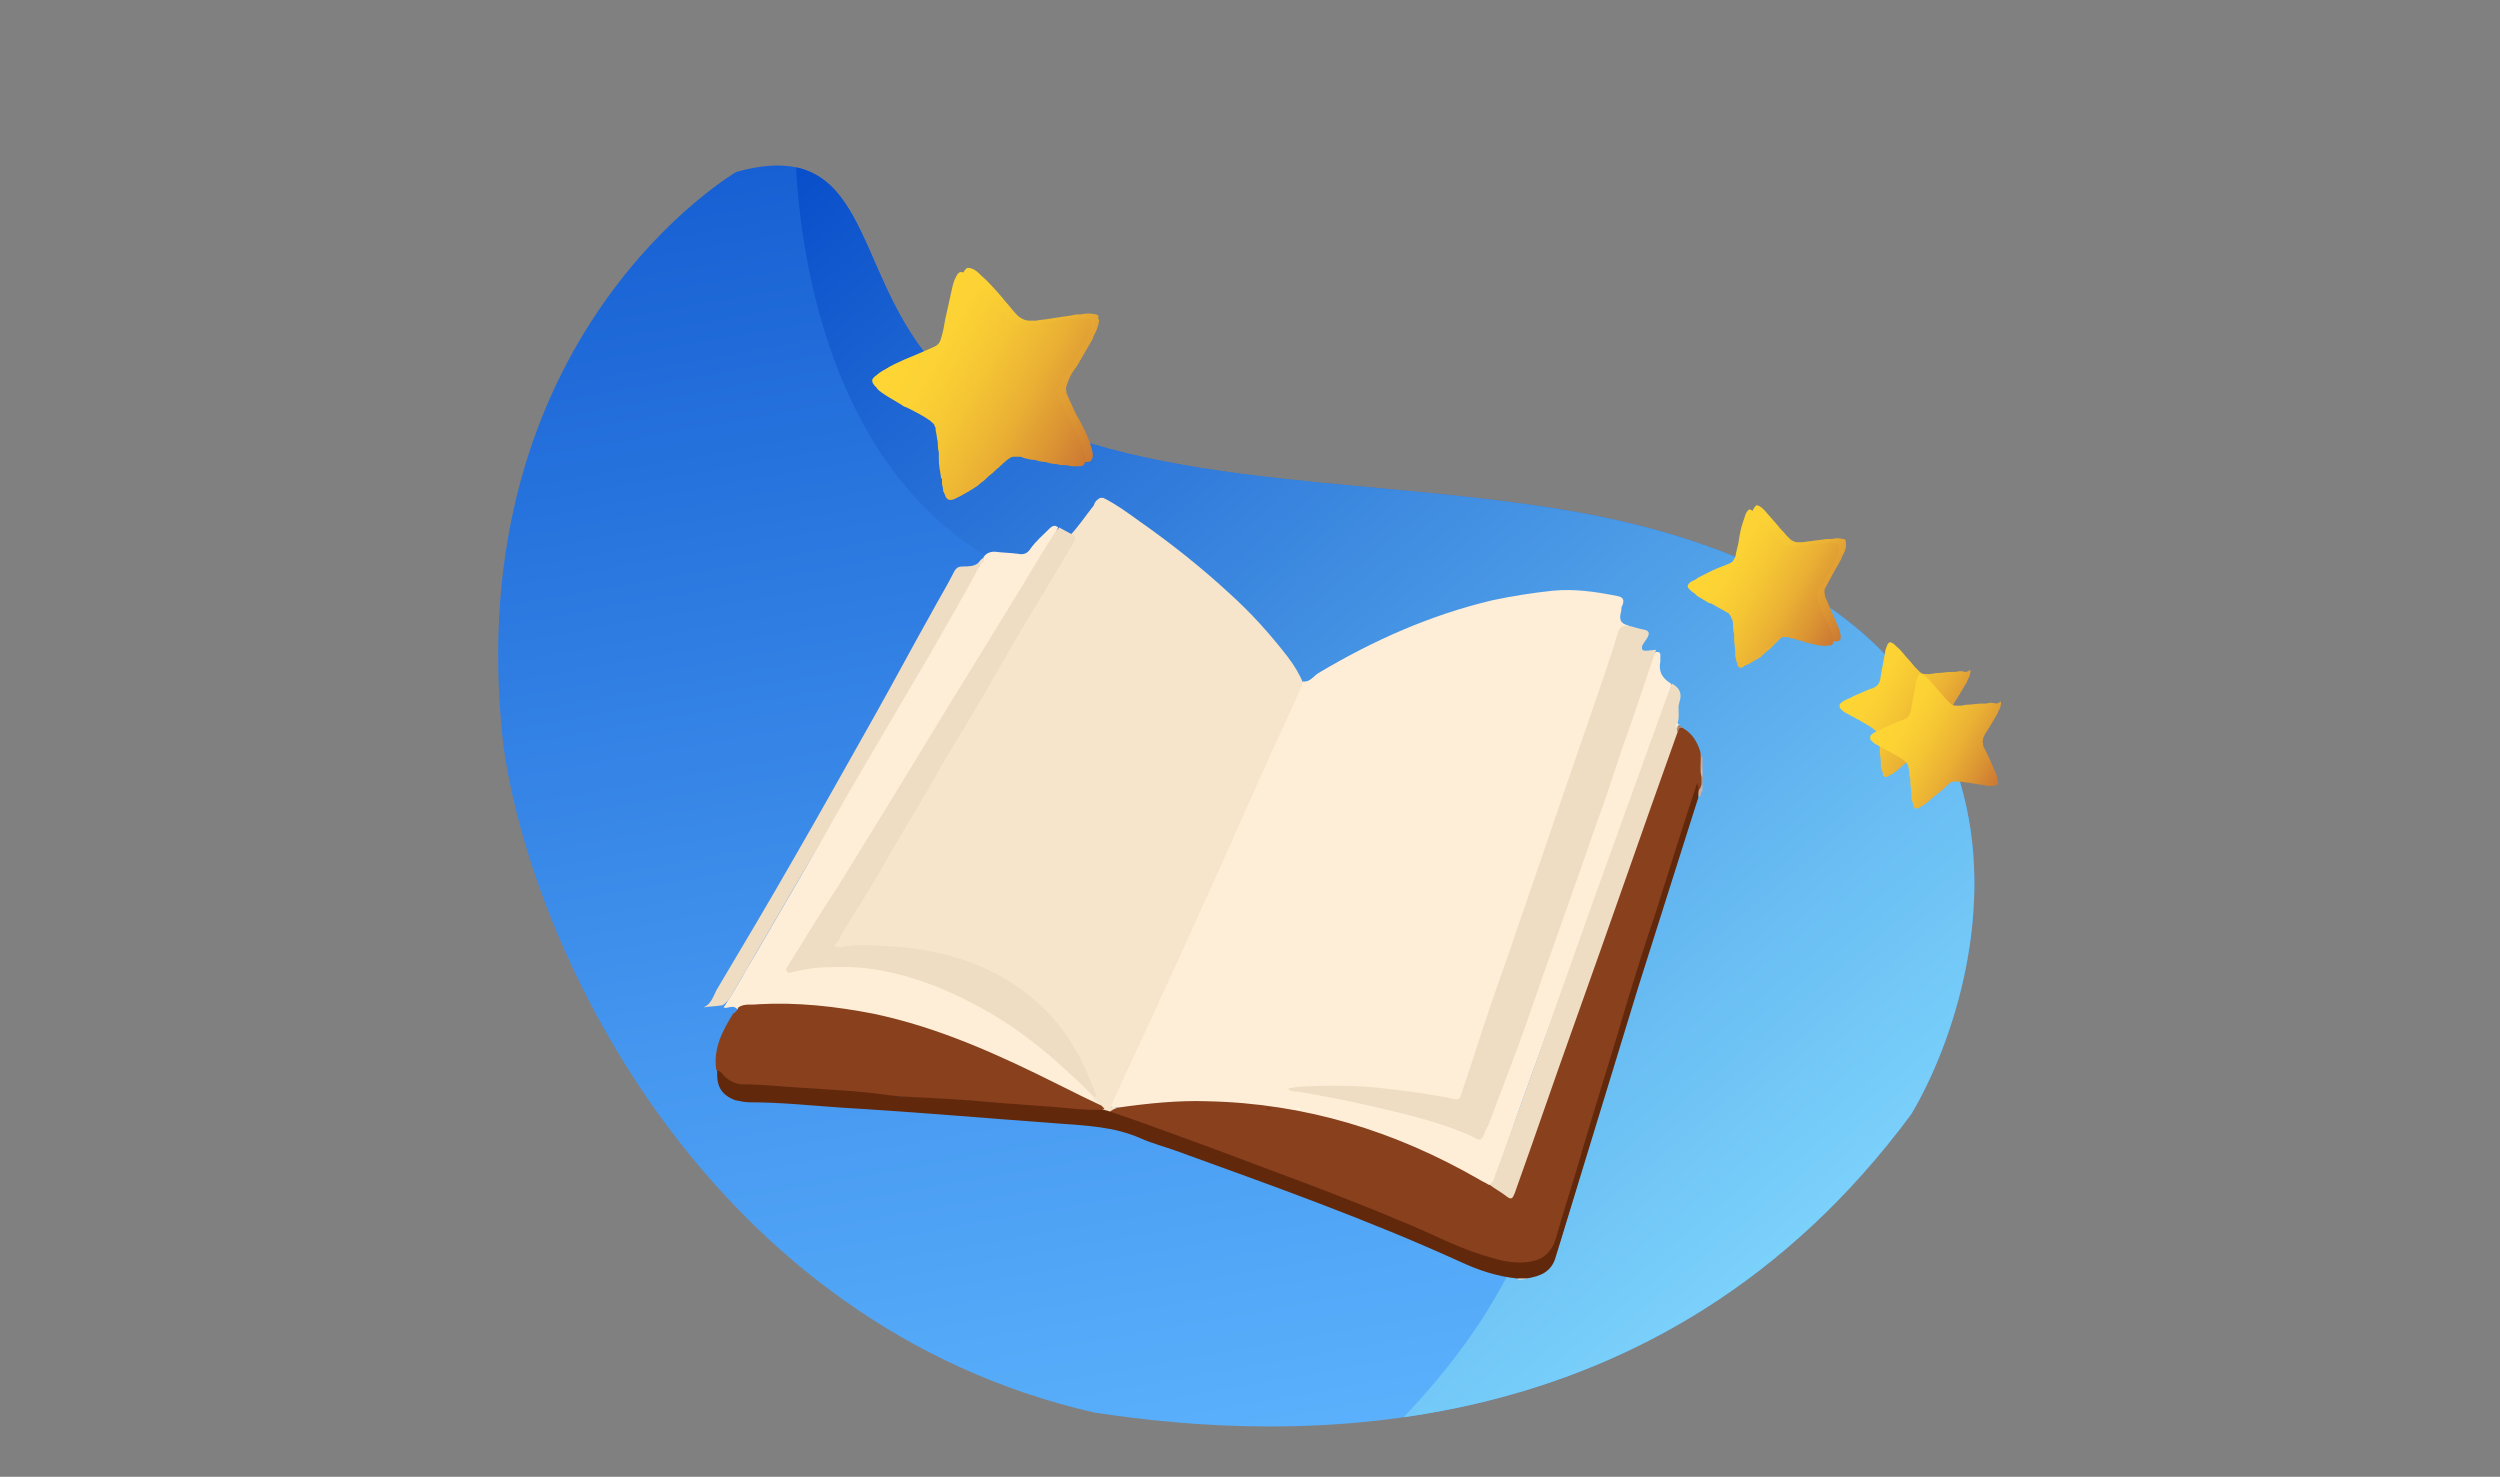 <?xml version="1.0" encoding="UTF-8"?>
<!-- Generator: Adobe Illustrator 24.3.0, SVG Export Plug-In . SVG Version: 6.00 Build 0)  -->
<svg version="1.1" id="Layer_1" xmlns="http://www.w3.org/2000/svg" xmlns:xlink="http://www.w3.org/1999/xlink" x="0px" y="0px" viewBox="0 0 237 140" style="enable-background:new 0 0 237 140;" xml:space="preserve">
<rect x="0" y="0" width="237" height="140" fill="#808080" stroke="none"/>
<style type="text/css">
	.st0{fill:url(#XMLID_9_);}
	.st1{clip-path:url(#SVGID_2_);fill:url(#SVGID_3_);}
	.st2{fill:url(#SVGID_4_);}
	.st3{fill:url(#SVGID_5_);}
	.st4{fill:url(#SVGID_6_);}
	.st5{fill:url(#XMLID_10_);}
	.st6{clip-path:url(#SVGID_9_);fill:url(#SVGID_10_);}
	.st7{fill:url(#SVGID_11_);}
	.st8{fill:url(#SVGID_12_);}
	.st9{fill:url(#SVGID_13_);}
	.st10{fill:#6D381D;}
	.st11{fill:#F9F5EF;}
	.st12{fill:#F7E5CB;}
	.st13{fill:#EEDCC3;}
	.st14{fill:#CAA99A;}
	.st15{fill:#C6B1A8;}
	.st16{fill:#EFEAE8;}
	.st17{fill:#D0B8AC;}
	.st18{fill:#B79D90;}
	.st19{fill:#FEEED7;}
	.st20{fill:#88401D;}
	.st21{fill:#62280C;}
	.st22{fill:#F3E2CC;}
	.st23{fill:#B28164;}
	.st24{fill:#F7EAD3;}
	.st25{fill:#FEF9E3;}
	.st26{fill:#813410;}
	.st27{fill:#FFFFFF;}
	.st28{fill:url(#SVGID_14_);}
	.st29{fill:url(#SVGID_15_);}
	.st30{fill:url(#XMLID_11_);}
	.st31{clip-path:url(#SVGID_16_);fill:url(#SVGID_17_);}
	.st32{fill:url(#SVGID_18_);}
	.st33{fill:url(#SVGID_19_);}
	.st34{fill:url(#SVGID_20_);}
	.st35{fill:url(#SVGID_21_);}
	.st36{fill:#BCC2C6;}
	.st37{fill:#FFB600;}
	.st38{fill:url(#XMLID_12_);}
	.st39{clip-path:url(#SVGID_23_);fill:url(#SVGID_24_);}
	.st40{fill:url(#SVGID_25_);}
	.st41{fill:url(#SVGID_26_);}
	.st42{fill:url(#SVGID_27_);}
</style>
<g>
	<g>
		<g>
			
				<linearGradient id="XMLID_9_" gradientUnits="userSpaceOnUse" x1="105.579" y1="131.698" x2="128.067" y2="4.161" gradientTransform="matrix(1 0 0 -1 0 140)">
				<stop offset="0" style="stop-color:#165FD3"/>
				<stop offset="0.634" style="stop-color:#4496EF"/>
				<stop offset="1" style="stop-color:#5BB1FC"/>
			</linearGradient>
			<path id="XMLID_1_" class="st0" d="M69.8,16.3c0,0-26.4,15.4-22.1,54.2c2.7,20,19.8,55.1,56,63.4c18.8,2.9,53.7,3.9,77.5-28.3     c8-13.5,16.6-50.7-36.5-57.8c-20.9-2.9-42.5-1.7-56.5-13.7C80.7,25.2,82.4,12.8,69.8,16.3z"/>
		</g>
		<g>
			<defs>
				<path id="SVGID_1_" d="M69.8,16.3c0,0-26.4,15.4-22.1,54.2c2.7,20,19.8,55.1,56,63.4c18.8,2.9,53.7,3.9,77.5-28.3      c8-13.5,16.6-50.7-36.5-57.8c-20.9-2.9-42.5-1.7-56.5-13.7C80.7,25.2,82.4,12.8,69.8,16.3z"/>
			</defs>
			<clipPath id="SVGID_2_">
				<use xlink:href="#SVGID_1_" style="overflow:visible;"/>
			</clipPath>
			
				<linearGradient id="SVGID_3_" gradientUnits="userSpaceOnUse" x1="73.818" y1="127.945" x2="169.598" y2="13.799" gradientTransform="matrix(1 0 0 -1 0 140)">
				<stop offset="0" style="stop-color:#054AC9"/>
				<stop offset="0.292" style="stop-color:#2C76D9"/>
				<stop offset="0.774" style="stop-color:#67BBF2"/>
				<stop offset="1" style="stop-color:#7FD6FC"/>
			</linearGradient>
			<path class="st1" d="M75.4,13c0,0-1,37.8,28.3,43.6s65.9,43.1,26.7,80.4s46.1-17.5,46.1-17.5l13.9-22.4l0.3-12l-3.5-18.8     L179,55.1c0,0-19.1-6.3-21.1-7.9c-1.9-1.6-20.4-7.2-20.4-7.2s-21.9-4.2-22.8-4.2s-21-13-21-13L75.4,13z"/>
		</g>
	</g>
	<g>
		
			<linearGradient id="SVGID_4_" gradientUnits="userSpaceOnUse" x1="90.967" y1="113.329" x2="106.068" y2="98.228" gradientTransform="matrix(0.964 -0.265 -0.265 -0.964 27.968 165.181)">
			<stop offset="0" style="stop-color:#FED634"/>
			<stop offset="0.2" style="stop-color:#FCD234"/>
			<stop offset="0.412" style="stop-color:#F5C534"/>
			<stop offset="0.631" style="stop-color:#EAB034"/>
			<stop offset="0.852" style="stop-color:#DA9233"/>
			<stop offset="1" style="stop-color:#CD7A33"/>
		</linearGradient>
		<path class="st2" d="M103.9,29.8c-0.5-0.1-1-0.1-1.4,0c-0.3,0-0.6,0-0.9,0.1c-0.7,0.1-1.4,0.2-2,0.3c-0.5,0.1-0.9,0.1-1.4,0.2    c-0.2,0-0.4,0-0.6,0c-0.3,0-0.6-0.1-0.9-0.3c-0.3-0.2-0.5-0.5-0.7-0.7l0,0c-0.3-0.4-0.7-0.8-1-1.2c-0.6-0.7-1.3-1.5-2-2.1    c-0.3-0.3-0.6-0.6-1.1-0.7c-0.1,0-0.1,0-0.2,0c-0.2,0.1-0.3,0.3-0.4,0.5c-0.2,0.4-0.3,0.8-0.4,1.3c-0.2,0.9-0.4,1.8-0.6,2.7    c-0.1,0.6-0.2,1.2-0.4,1.8c-0.1,0.4-0.3,0.6-0.6,0.8c-0.3,0.1-0.5,0.3-0.8,0.4c-0.9,0.4-1.8,0.8-2.8,1.2c-0.6,0.3-1.2,0.5-1.7,0.9    c-0.2,0.2-0.5,0.3-0.6,0.6c-0.1,0,0,0.1,0,0.1c0,0.1,0,0.2,0.1,0.3c0.1,0.2,0.3,0.3,0.4,0.5c0.2,0.2,0.5,0.4,0.8,0.6    c0.5,0.3,1,0.6,1.5,0.9c0.1,0.1,0.3,0.2,0.4,0.2l0,0l0,0c0.8,0.4,1.6,0.8,2.3,1.3l0.1,0.1c0.1,0.1,0.3,0.2,0.3,0.4    c0.1,0.1,0.1,0.2,0.1,0.4c0.1,0.4,0.1,0.7,0.2,1.1c0,0.3,0,0.6,0.1,1l0,0c0,0.2,0,0.4,0,0.5v0.1c0,0.6,0.1,1.1,0.2,1.7    c0,0.1,0,0.1,0.1,0.2l0,0l0,0v0.1c0,0.1,0,0.2,0,0.3c0,0.2,0.1,0.4,0.1,0.6c0,0.1,0,0.2,0.1,0.3c0,0.1,0,0.1,0.1,0.2l0,0v0.1    c0.2,0.4,0.4,0.5,0.9,0.3c0.2-0.1,0.4-0.2,0.6-0.3s0.3-0.2,0.5-0.3l0,0l0,0c0.1-0.1,0.2-0.1,0.3-0.2c0.2-0.1,0.3-0.3,0.5-0.4    c0.3-0.2,0.5-0.5,0.8-0.7s0.5-0.5,0.8-0.7l0.1-0.1c0.4-0.4,0.9-0.8,1.4-1.1c0.2-0.1,0.4-0.2,0.6-0.2s0.3,0,0.4,0l0,0h0.1    c0.1,0,0.3,0,0.4,0.1c0.4,0.1,0.7,0.2,1.1,0.2c0.3,0.1,0.7,0.2,1,0.2c0.4,0.1,0.7,0.2,1.1,0.2c0.3,0.1,0.5,0.1,0.8,0.1    c0.1,0,0.2,0,0.2,0c0.2,0.1,0.4,0.1,0.6,0.1c0.1,0,0.3,0,0.4,0c0.2,0,0.4,0,0.5-0.1s0.2-0.3,0.2-0.5c0-0.5-0.2-0.9-0.3-1.3    c-0.3-0.8-0.7-1.6-1.1-2.3c-0.2-0.3-0.3-0.6-0.5-1s-0.3-0.7-0.5-1.1c0-0.1,0-0.1-0.1-0.2c0,0,0,0,0-0.1v-0.1    c-0.1-0.3,0-0.5,0.1-0.8l0,0c0.2-0.6,0.5-1.1,0.9-1.6c0.5-0.9,1-1.7,1.5-2.6c0,0,0.1-0.1,0-0.1c0.3-0.5,0.5-1,0.6-1.6    c0-0.1,0-0.1-0.1-0.2C104.2,29.9,104.1,29.9,103.9,29.8z M95.4,35.9L95.4,35.9L95.4,35.9L95.4,35.9z M95,36.3L95,36.3L95,36.3z     M97.8,33.8C97.9,33.8,97.9,33.8,97.8,33.8C97.9,33.8,97.9,33.8,97.8,33.8z M92.2,44.3C92.2,44.4,92.2,44.4,92.2,44.3    C92.2,44.4,92.2,44.4,92.2,44.3z M97.8,30.8L97.8,30.8L97.8,30.8L97.8,30.8z M87.8,38.1L87.8,38.1L87.8,38.1L87.8,38.1z"/>
	</g>
	<g>
		
			<linearGradient id="SVGID_5_" gradientUnits="userSpaceOnUse" x1="159.323" y1="73.167" x2="169.654" y2="62.836" gradientTransform="matrix(0.964 -0.265 -0.265 -0.964 27.968 165.181)">
			<stop offset="0" style="stop-color:#FED634"/>
			<stop offset="0.2" style="stop-color:#FCD234"/>
			<stop offset="0.412" style="stop-color:#F5C534"/>
			<stop offset="0.631" style="stop-color:#EAB034"/>
			<stop offset="0.852" style="stop-color:#DA9233"/>
			<stop offset="1" style="stop-color:#CD7A33"/>
		</linearGradient>
		<path class="st3" d="M174.7,51.1c-0.3-0.1-0.7-0.1-1,0c-0.2,0-0.4,0-0.6,0c-0.5,0.1-0.9,0.1-1.4,0.2c-0.3,0-0.6,0.1-0.9,0.1    c-0.1,0-0.3,0-0.4,0c-0.2,0-0.4-0.1-0.6-0.2c-0.2-0.2-0.3-0.3-0.5-0.5l0,0c-0.2-0.3-0.5-0.5-0.7-0.8c-0.4-0.5-0.9-1-1.3-1.5    c-0.2-0.2-0.4-0.4-0.7-0.5h-0.1c-0.1,0.1-0.2,0.2-0.3,0.4c-0.1,0.3-0.2,0.6-0.3,0.9c-0.2,0.6-0.3,1.2-0.4,1.9    c-0.1,0.4-0.2,0.8-0.3,1.3c-0.1,0.2-0.2,0.4-0.4,0.6c-0.2,0.1-0.4,0.2-0.6,0.3c-0.6,0.3-1.3,0.5-1.9,0.8c-0.4,0.2-0.8,0.4-1.2,0.6    c-0.2,0.1-0.3,0.2-0.4,0.4c0,0,0,0,0,0.1s0,0.1,0.1,0.2c0.1,0.1,0.2,0.2,0.3,0.3c0.2,0.1,0.4,0.3,0.5,0.4c0.3,0.2,0.7,0.4,1,0.6    c0.1,0.1,0.2,0.1,0.3,0.1l0,0l0,0c0.5,0.3,1.1,0.6,1.6,0.9c0,0,0.1,0,0.1,0.1c0.1,0.1,0.2,0.2,0.2,0.3s0.1,0.2,0.1,0.2    c0.1,0.2,0.1,0.5,0.1,0.7s0,0.4,0.1,0.7l0,0c0,0.1,0,0.2,0,0.4v0.1c0,0.4,0.1,0.8,0.1,1.2v0.1l0,0l0,0v0.1c0,0.1,0,0.1,0,0.2    c0,0.1,0.1,0.3,0.1,0.4c0,0.1,0,0.2,0.1,0.2v0.1l0,0v0.1c0.1,0.3,0.3,0.4,0.6,0.2c0.1-0.1,0.3-0.2,0.4-0.2    c0.1-0.1,0.2-0.1,0.3-0.2l0,0l0,0c0.1,0,0.1-0.1,0.2-0.1c0.1-0.1,0.2-0.2,0.3-0.3c0.2-0.2,0.4-0.3,0.6-0.5    c0.2-0.2,0.3-0.3,0.5-0.5l0.1-0.1c0.3-0.3,0.6-0.6,0.9-0.8c0.1-0.1,0.3-0.1,0.4-0.1c0.1,0,0.2,0,0.3,0l0,0c0,0,0,0,0.1,0    s0.2,0,0.3,0.1c0.3,0,0.5,0.1,0.8,0.2c0.2,0,0.4,0.1,0.7,0.2c0.3,0.1,0.5,0.1,0.8,0.2c0.2,0,0.4,0.1,0.5,0.1s0.1,0,0.2,0    c0.1,0,0.3,0.1,0.4,0c0.1,0,0.2,0,0.3,0s0.2,0,0.3-0.1s0.1-0.2,0.1-0.3c0-0.3-0.1-0.6-0.2-0.9c-0.2-0.5-0.5-1.1-0.7-1.6    c-0.1-0.2-0.2-0.4-0.3-0.7c-0.1-0.2-0.2-0.5-0.3-0.7v-0.1l0,0c0,0,0,0,0-0.1c-0.1-0.2,0-0.4,0-0.5l0,0c0.2-0.4,0.4-0.7,0.6-1.1    c0.3-0.6,0.7-1.2,1-1.8v-0.1c0.2-0.3,0.4-0.7,0.4-1.1v-0.1C175,51.1,174.9,51.1,174.7,51.1z M168.9,55.2L168.9,55.2L168.9,55.2    L168.9,55.2z M168.6,55.5L168.6,55.5L168.6,55.5z M170.6,53.8C170.6,53.7,170.6,53.7,170.6,53.8C170.6,53.7,170.6,53.7,170.6,53.8    z M166.7,61L166.7,61L166.7,61z M170.6,51.7L170.6,51.7L170.6,51.7L170.6,51.7z M163.7,56.7L163.7,56.7L163.7,56.7L163.7,56.7z"/>
	</g>
	<g>
		
			<linearGradient id="SVGID_6_" gradientUnits="userSpaceOnUse" x1="169.105" y1="57.907" x2="178.003" y2="49.009" gradientTransform="matrix(0.964 -0.265 -0.265 -0.964 27.968 165.181)">
			<stop offset="0" style="stop-color:#FED634"/>
			<stop offset="0.2" style="stop-color:#FCD234"/>
			<stop offset="0.412" style="stop-color:#F5C534"/>
			<stop offset="0.631" style="stop-color:#EAB034"/>
			<stop offset="0.852" style="stop-color:#DA9233"/>
			<stop offset="1" style="stop-color:#CD7A33"/>
		</linearGradient>
		<path class="st4" d="M186.3,63.7c-0.3-0.1-0.6-0.1-0.9,0c-0.2,0-0.3,0-0.5,0c-0.4,0-0.8,0.1-1.2,0.1c-0.3,0-0.5,0.1-0.8,0.1    c-0.1,0-0.2,0-0.4,0s-0.4-0.1-0.5-0.2c-0.1-0.1-0.3-0.3-0.4-0.4l0,0c-0.2-0.2-0.4-0.5-0.6-0.7c-0.4-0.4-0.7-0.9-1.2-1.3    c-0.2-0.2-0.4-0.4-0.6-0.4h-0.1c-0.1,0.1-0.2,0.2-0.2,0.3c-0.1,0.2-0.2,0.5-0.2,0.7c-0.1,0.5-0.2,1.1-0.3,1.6    c-0.1,0.4-0.1,0.7-0.2,1.1c-0.1,0.2-0.2,0.4-0.4,0.5s-0.3,0.2-0.5,0.2c-0.5,0.2-1.1,0.5-1.6,0.7c-0.3,0.2-0.7,0.3-1,0.5    c-0.1,0.1-0.3,0.2-0.3,0.3c0,0,0,0,0,0.1s0,0.1,0,0.2c0.1,0.1,0.2,0.2,0.3,0.3s0.3,0.2,0.5,0.3c0.3,0.2,0.6,0.3,0.9,0.5    c0.1,0,0.2,0.1,0.2,0.1l0,0l0,0c0.5,0.3,0.9,0.5,1.3,0.8c0,0,0,0,0.1,0.1s0.2,0.1,0.2,0.2s0.1,0.1,0.1,0.2c0,0.2,0.1,0.4,0.1,0.6    s0,0.4,0.1,0.6l0,0c0,0.1,0,0.2,0,0.3c0,0,0,0,0,0.1c0,0.3,0.1,0.7,0.1,1v0.1l0,0l0,0c0,0,0,0,0,0.1s0,0.1,0,0.2s0,0.2,0.1,0.4    c0,0.1,0,0.1,0.1,0.2v0.1l0,0v0.1c0.1,0.3,0.2,0.3,0.5,0.2c0.1-0.1,0.2-0.1,0.3-0.2c0.1,0,0.2-0.1,0.3-0.2l0,0l0,0    c0.1,0,0.1-0.1,0.2-0.1c0.1-0.1,0.2-0.2,0.3-0.3c0.2-0.1,0.3-0.3,0.5-0.4s0.3-0.3,0.5-0.4l0.1-0.1c0.3-0.2,0.5-0.5,0.8-0.7    c0.1-0.1,0.2-0.1,0.4-0.1c0.1,0,0.2,0,0.3,0l0,0c0,0,0,0,0.1,0s0.2,0,0.2,0c0.2,0,0.4,0.1,0.7,0.1c0.2,0,0.4,0.1,0.6,0.1    c0.2,0,0.4,0.1,0.7,0.1c0.2,0,0.3,0.1,0.5,0.1h0.1c0.1,0,0.2,0,0.3,0s0.2,0,0.2,0c0.1,0,0.2,0,0.3-0.1s0.1-0.2,0.1-0.3    c0-0.3-0.1-0.5-0.2-0.8c-0.2-0.5-0.4-0.9-0.6-1.4c-0.1-0.2-0.2-0.4-0.3-0.6s-0.2-0.4-0.3-0.6v-0.1l0,0c0,0,0,0,0-0.1    c-0.1-0.2,0-0.3,0-0.5l0,0c0.1-0.3,0.3-0.6,0.5-0.9c0.3-0.5,0.6-1,0.9-1.5c0,0,0,0,0-0.1c0.2-0.3,0.3-0.6,0.3-0.9v-0.1    C186.5,63.7,186.4,63.7,186.3,63.7z M181.3,67.2L181.3,67.2L181.3,67.2L181.3,67.2z M181,67.5L181,67.5L181,67.5z M182.7,66    L182.7,66L182.7,66z M179.4,72.2L179.4,72.2L179.4,72.2z M182.7,64.2L182.7,64.2L182.7,64.2L182.7,64.2z M176.8,68.5L176.8,68.5    L176.8,68.5L176.8,68.5z"/>
	</g>
</g>
<g>
	<g>
		
			<linearGradient id="XMLID_10_" gradientUnits="userSpaceOnUse" x1="193.915" y1="30.262" x2="216.403" y2="-97.276" gradientTransform="matrix(1 0 0 -1 -277.5 -96)">
			<stop offset="0" style="stop-color:#165FD3"/>
			<stop offset="0.634" style="stop-color:#4496EF"/>
			<stop offset="1" style="stop-color:#5BB1FC"/>
		</linearGradient>
		<path id="XMLID_3_" class="st5" d="M-119.3-118.2c0,0-26.4,15.4-22.1,54.2c2.7,20,19.8,55.1,56,63.4c18.8,2.9,53.7,3.9,77.5-28.3    c8-13.5,16.6-50.7-36.5-57.8c-20.9-2.9-42.5-1.7-56.5-13.7C-108.4-109.3-106.7-121.7-119.3-118.2z"/>
	</g>
	<g>
		<defs>
			<path id="SVGID_7_" d="M-119.3-118.2c0,0-26.4,15.4-22.1,54.2c2.7,20,19.8,55.1,56,63.4c18.8,2.9,53.7,3.9,77.5-28.3     c8-13.5,16.6-50.7-36.5-57.8c-20.9-2.9-42.5-1.7-56.5-13.7C-108.4-109.3-106.7-121.7-119.3-118.2z"/>
		</defs>
		<clipPath id="SVGID_9_">
			<use xlink:href="#SVGID_7_" style="overflow:visible;"/>
		</clipPath>
		
			<linearGradient id="SVGID_10_" gradientUnits="userSpaceOnUse" x1="162.154" y1="26.509" x2="257.935" y2="-87.638" gradientTransform="matrix(1 0 0 -1 -277.5 -96)">
			<stop offset="0" style="stop-color:#054AC9"/>
			<stop offset="0.292" style="stop-color:#2C76D9"/>
			<stop offset="0.774" style="stop-color:#67BBF2"/>
			<stop offset="1" style="stop-color:#7FD6FC"/>
		</linearGradient>
		<path class="st6" d="M-113.7-121.5c0,0-1,37.8,28.3,43.6c29.3,5.8,65.9,43.1,26.7,80.4S-12.6-15-12.6-15L1.3-37.4l0.3-12    l-3.5-18.8l-8.2-11.2c0,0-19.1-6.3-21.1-7.9c-1.9-1.6-20.4-7.2-20.4-7.2s-21.9-4.2-22.8-4.2s-21-13-21-13L-113.7-121.5z"/>
	</g>
</g>
<g>
	
		<linearGradient id="SVGID_11_" gradientUnits="userSpaceOnUse" x1="295.362" y1="-187.81" x2="310.462" y2="-202.91" gradientTransform="matrix(0.964 -0.265 -0.265 -0.964 -249.532 -70.819)">
		<stop offset="0" style="stop-color:#FED634"/>
		<stop offset="0.2" style="stop-color:#FCD234"/>
		<stop offset="0.412" style="stop-color:#F5C534"/>
		<stop offset="0.631" style="stop-color:#EAB034"/>
		<stop offset="0.852" style="stop-color:#DA9233"/>
		<stop offset="1" style="stop-color:#CD7A33"/>
	</linearGradient>
	<path class="st7" d="M103.2,30.2c-0.5-0.1-1-0.1-1.4,0c-0.3,0-0.6,0-0.9,0.1c-0.7,0.1-1.4,0.2-2,0.3c-0.5,0.1-0.9,0.1-1.4,0.2   c-0.2,0-0.4,0-0.6,0c-0.3,0-0.6-0.1-0.9-0.3c-0.3-0.2-0.5-0.5-0.7-0.7l0,0c-0.3-0.4-0.7-0.8-1-1.2c-0.6-0.7-1.3-1.5-2-2.1   c-0.3-0.3-0.6-0.6-1.1-0.7c-0.1,0-0.1,0-0.2,0c-0.2,0.1-0.3,0.3-0.4,0.5c-0.2,0.4-0.3,0.8-0.4,1.3c-0.2,0.9-0.4,1.8-0.6,2.7   c-0.1,0.6-0.2,1.2-0.4,1.8c-0.1,0.4-0.3,0.6-0.6,0.8c-0.3,0.1-0.5,0.3-0.8,0.4c-0.9,0.4-1.8,0.8-2.8,1.2c-0.6,0.3-1.2,0.5-1.7,0.9   c-0.2,0.2-0.5,0.3-0.6,0.6c-0.1,0,0,0.1,0,0.1c0,0.1,0,0.2,0.1,0.3c0.1,0.2,0.3,0.3,0.4,0.5c0.2,0.2,0.5,0.4,0.8,0.6   c0.5,0.3,1,0.6,1.5,0.9c0.1,0.1,0.3,0.2,0.4,0.2l0,0l0,0c0.8,0.4,1.6,0.8,2.3,1.3l0.1,0.1c0.1,0.1,0.3,0.2,0.3,0.4   c0.1,0.1,0.1,0.2,0.1,0.4c0.1,0.4,0.1,0.7,0.2,1.1c0,0.3,0,0.6,0.1,1l0,0c0,0.2,0,0.4,0,0.5v0.1c0,0.6,0.1,1.1,0.2,1.7   c0,0.1,0,0.1,0.1,0.2l0,0l0,0v0.1c0,0.1,0,0.2,0,0.3c0,0.2,0.1,0.4,0.1,0.6c0,0.1,0,0.2,0.1,0.3c0,0.1,0,0.1,0.1,0.2l0,0V47   c0.2,0.4,0.4,0.5,0.9,0.3c0.2-0.1,0.4-0.2,0.6-0.3s0.3-0.2,0.5-0.3l0,0l0,0c0.1-0.1,0.2-0.1,0.3-0.2c0.2-0.1,0.3-0.3,0.5-0.4   c0.3-0.2,0.5-0.5,0.8-0.7s0.5-0.5,0.8-0.7l0.1-0.1c0.4-0.4,0.9-0.8,1.4-1.1c0.2-0.1,0.4-0.2,0.6-0.2s0.3,0,0.4,0l0,0h0.1   c0.1,0,0.3,0,0.4,0.1c0.4,0.1,0.7,0.2,1.1,0.2c0.3,0.1,0.7,0.2,1,0.2c0.4,0.1,0.7,0.2,1.1,0.2c0.3,0.1,0.5,0.1,0.8,0.1   c0.1,0,0.2,0,0.2,0c0.2,0.1,0.4,0.1,0.6,0.1c0.1,0,0.3,0,0.4,0c0.2,0,0.4,0,0.5-0.1s0.2-0.3,0.2-0.5c0-0.5-0.2-0.9-0.3-1.3   c-0.3-0.8-0.7-1.6-1.1-2.3c-0.2-0.3-0.3-0.6-0.5-1s-0.3-0.7-0.5-1.1c0-0.1,0-0.1-0.1-0.2c0,0,0,0,0-0.1v-0.1   c-0.1-0.3,0-0.5,0.1-0.8l0,0c0.2-0.6,0.5-1.1,0.9-1.6c0.5-0.9,1-1.7,1.5-2.6c0,0,0.1-0.1,0-0.1c0.3-0.5,0.5-1,0.6-1.6   c0-0.1,0-0.1-0.1-0.2C103.5,30.3,103.4,30.3,103.2,30.2z M94.7,36.3L94.7,36.3L94.7,36.3L94.7,36.3z M94.3,36.7L94.3,36.7   L94.3,36.7z M97.1,34.2C97.2,34.2,97.2,34.2,97.1,34.2C97.2,34.2,97.2,34.2,97.1,34.2z M91.5,44.7C91.5,44.8,91.5,44.8,91.5,44.7   C91.5,44.8,91.5,44.8,91.5,44.7z M97.1,31.2L97.1,31.2L97.1,31.2L97.1,31.2z M87.1,38.5L87.1,38.5L87.1,38.5L87.1,38.5z"/>
</g>
<g>
	
		<linearGradient id="SVGID_12_" gradientUnits="userSpaceOnUse" x1="363.717" y1="-227.971" x2="374.048" y2="-238.302" gradientTransform="matrix(0.964 -0.265 -0.265 -0.964 -249.532 -70.819)">
		<stop offset="0" style="stop-color:#FED634"/>
		<stop offset="0.2" style="stop-color:#FCD234"/>
		<stop offset="0.412" style="stop-color:#F5C534"/>
		<stop offset="0.631" style="stop-color:#EAB034"/>
		<stop offset="0.852" style="stop-color:#DA9233"/>
		<stop offset="1" style="stop-color:#CD7A33"/>
	</linearGradient>
	<path class="st8" d="M174,51.5c-0.3-0.1-0.7-0.1-1,0c-0.2,0-0.4,0-0.6,0c-0.5,0.1-0.9,0.1-1.4,0.2c-0.3,0-0.6,0.1-0.9,0.1   c-0.1,0-0.3,0-0.4,0c-0.2,0-0.4-0.1-0.6-0.2c-0.2-0.2-0.3-0.3-0.5-0.5l0,0c-0.2-0.3-0.5-0.5-0.7-0.8c-0.4-0.5-0.9-1-1.3-1.5   c-0.2-0.2-0.4-0.4-0.7-0.5h-0.1c-0.1,0.1-0.2,0.2-0.3,0.4c-0.1,0.3-0.2,0.6-0.3,0.9c-0.2,0.6-0.3,1.2-0.4,1.9   c-0.1,0.4-0.2,0.8-0.3,1.3c-0.1,0.2-0.2,0.4-0.4,0.6c-0.2,0.1-0.4,0.2-0.6,0.3c-0.6,0.3-1.3,0.5-1.9,0.8c-0.4,0.2-0.8,0.4-1.2,0.6   c-0.2,0.1-0.3,0.2-0.4,0.4c0,0,0,0,0,0.1s0,0.1,0.1,0.2c0.1,0.1,0.2,0.2,0.3,0.3c0.2,0.1,0.4,0.3,0.5,0.4c0.3,0.2,0.7,0.4,1,0.6   c0.1,0.1,0.2,0.1,0.3,0.1l0,0l0,0c0.5,0.3,1.1,0.6,1.6,0.9c0,0,0.1,0,0.1,0.1c0.1,0.1,0.2,0.2,0.2,0.3s0.1,0.2,0.1,0.2   c0.1,0.2,0.1,0.5,0.1,0.7s0,0.4,0.1,0.7l0,0c0,0.1,0,0.2,0,0.4v0.1c0,0.4,0.1,0.8,0.1,1.2v0.1l0,0l0,0V62c0,0.1,0,0.1,0,0.2   c0,0.1,0.1,0.3,0.1,0.4c0,0.1,0,0.2,0.1,0.2v0.1l0,0V63c0.1,0.3,0.3,0.4,0.6,0.2c0.1-0.1,0.3-0.2,0.4-0.2c0.1-0.1,0.2-0.1,0.3-0.2   l0,0l0,0c0.1,0,0.1-0.1,0.2-0.1c0.1-0.1,0.2-0.2,0.3-0.3c0.2-0.2,0.4-0.3,0.6-0.5c0.2-0.2,0.3-0.3,0.5-0.5l0.1-0.1   c0.3-0.3,0.6-0.6,0.9-0.8c0.1-0.1,0.3-0.1,0.4-0.1c0.1,0,0.2,0,0.3,0l0,0c0,0,0,0,0.1,0s0.2,0,0.3,0.1c0.3,0,0.5,0.1,0.8,0.2   c0.2,0,0.4,0.1,0.7,0.2c0.3,0.1,0.5,0.1,0.8,0.2c0.2,0,0.4,0.1,0.5,0.1s0.1,0,0.2,0c0.1,0,0.3,0.1,0.4,0c0.1,0,0.2,0,0.3,0   s0.2,0,0.3-0.1s0.1-0.2,0.1-0.3c0-0.3-0.1-0.6-0.2-0.9c-0.2-0.5-0.5-1.1-0.7-1.6c-0.1-0.2-0.2-0.4-0.3-0.7   c-0.1-0.2-0.2-0.5-0.3-0.7v-0.1l0,0c0,0,0,0,0-0.1c-0.1-0.2,0-0.4,0-0.5l0,0c0.2-0.4,0.4-0.7,0.6-1.1c0.3-0.6,0.7-1.2,1-1.8v-0.1   c0.2-0.3,0.4-0.7,0.4-1.1V52C174.3,51.5,174.2,51.5,174,51.5z M168.2,55.6L168.2,55.6L168.2,55.6L168.2,55.6z M167.9,55.9   L167.9,55.9L167.9,55.9z M169.9,54.2C169.9,54.1,169.9,54.1,169.9,54.2C169.9,54.1,169.9,54.1,169.9,54.2z M166,61.4L166,61.4   L166,61.4z M169.9,52.1L169.9,52.1L169.9,52.1L169.9,52.1z M163,57.1L163,57.1L163,57.1L163,57.1z"/>
</g>
<g>
	
		<linearGradient id="SVGID_13_" gradientUnits="userSpaceOnUse" x1="376.291" y1="-246.724" x2="385.189" y2="-255.621" gradientTransform="matrix(0.964 -0.265 -0.265 -0.964 -249.532 -70.819)">
		<stop offset="0" style="stop-color:#FED634"/>
		<stop offset="0.2" style="stop-color:#FCD234"/>
		<stop offset="0.412" style="stop-color:#F5C534"/>
		<stop offset="0.631" style="stop-color:#EAB034"/>
		<stop offset="0.852" style="stop-color:#DA9233"/>
		<stop offset="1" style="stop-color:#CD7A33"/>
	</linearGradient>
	<path class="st9" d="M189.2,66.7c-0.3-0.1-0.6-0.1-0.9,0c-0.2,0-0.3,0-0.5,0c-0.4,0-0.8,0.1-1.2,0.1c-0.3,0-0.5,0.1-0.8,0.1   c-0.1,0-0.2,0-0.4,0s-0.4-0.1-0.5-0.2s-0.3-0.3-0.4-0.4l0,0c-0.2-0.2-0.4-0.5-0.6-0.7c-0.4-0.4-0.7-0.9-1.2-1.3   c-0.2-0.2-0.4-0.4-0.6-0.4H182c-0.1,0.1-0.2,0.2-0.2,0.3c-0.1,0.2-0.2,0.5-0.2,0.7c-0.1,0.5-0.2,1.1-0.3,1.6   c-0.1,0.4-0.1,0.7-0.2,1.1c-0.1,0.2-0.2,0.4-0.4,0.5s-0.3,0.2-0.5,0.2c-0.5,0.2-1.1,0.5-1.6,0.7c-0.3,0.2-0.7,0.3-1,0.5   c-0.1,0.1-0.3,0.2-0.3,0.3c0,0,0,0,0,0.1s0,0.1,0,0.2c0.1,0.1,0.2,0.2,0.3,0.3s0.3,0.2,0.5,0.3c0.3,0.2,0.6,0.3,0.9,0.5   c0.1,0,0.2,0.1,0.2,0.1l0,0l0,0c0.5,0.3,0.9,0.5,1.3,0.8c0,0,0,0,0.1,0.1s0.2,0.1,0.2,0.2c0,0.1,0.1,0.1,0.1,0.2   c0,0.2,0.1,0.4,0.1,0.6s0,0.4,0.1,0.6l0,0c0,0.1,0,0.2,0,0.3c0,0,0,0,0,0.1c0,0.3,0.1,0.7,0.1,1v0.1l0,0l0,0c0,0,0,0,0,0.1   s0,0.1,0,0.2s0,0.2,0.1,0.4c0,0.1,0,0.1,0.1,0.2v0.1l0,0v0.1c0.1,0.3,0.2,0.3,0.5,0.2c0.1-0.1,0.2-0.1,0.3-0.2   c0.1,0,0.2-0.1,0.3-0.2l0,0l0,0c0.1,0,0.1-0.1,0.2-0.1c0.1-0.1,0.2-0.2,0.3-0.3c0.2-0.1,0.3-0.3,0.5-0.4s0.3-0.3,0.5-0.4l0.1-0.1   c0.3-0.2,0.5-0.5,0.8-0.7c0.1-0.1,0.2-0.1,0.4-0.1c0.1,0,0.2,0,0.3,0l0,0c0,0,0,0,0.1,0s0.2,0,0.2,0c0.2,0,0.4,0.1,0.7,0.1   c0.2,0,0.4,0.1,0.6,0.1c0.2,0,0.4,0.1,0.7,0.1c0.2,0,0.3,0.1,0.5,0.1h0.1c0.1,0,0.2,0,0.3,0s0.2,0,0.2,0c0.1,0,0.2,0,0.3-0.1   s0.1-0.2,0.1-0.3c0-0.3-0.1-0.5-0.2-0.8c-0.2-0.5-0.4-0.9-0.6-1.4c-0.1-0.2-0.2-0.4-0.3-0.6c-0.1-0.2-0.2-0.4-0.3-0.6v-0.1l0,0   c0,0,0,0,0-0.1c-0.1-0.2,0-0.3,0-0.5l0,0c0.1-0.3,0.3-0.6,0.5-0.9c0.3-0.5,0.6-1,0.9-1.5c0,0,0,0,0-0.1c0.2-0.3,0.3-0.6,0.3-0.9   v-0.1C189.4,66.7,189.3,66.7,189.2,66.7z M184.2,70.2L184.2,70.2L184.2,70.2L184.2,70.2z M183.9,70.5L183.9,70.5L183.9,70.5z    M185.6,69L185.6,69L185.6,69z M182.3,75.2L182.3,75.2L182.3,75.2z M185.6,67.2L185.6,67.2L185.6,67.2L185.6,67.2z M179.7,71.5   L179.7,71.5L179.7,71.5L179.7,71.5z"/>
</g>
<path class="st10" d="M-128.5-136.7c-1.7,0-3.3,0-5,0c-0.2,0-0.5-0.1-0.7-0.1c-2-0.4-4.1-0.6-6.1-1.1c-14.4-3.9-25-16.3-27.4-31.3  c-0.2-1.6-0.4-3.1-0.6-4.7c0-1.2,0-2.4,0-3.6c0-0.2,0.1-0.4,0.1-0.7c0.4-5.8,1.8-11.4,4.6-16.5c5.5-10.1,13.8-16.8,25.1-19.4  c1.5-0.3,3.1-0.5,4.6-0.8c1.5,0,3,0,4.4,0c0.2,0,0.5,0.1,0.7,0.1c2,0.3,4.1,0.5,6.1,0.9c15.2,3.7,25.8,16.9,28,31.4  c0.2,1.5,0.4,3,0.6,4.6c0,1.3,0,2.7,0,4c-0.1,0.5-0.1,1-0.2,1.5c-0.8,8.8-4,16.6-9.8,23.2c-5.6,6.3-12.4,10.3-20.7,11.8  C-125.9-137-127.2-136.9-128.5-136.7z M-97.3-177.5c-0.5-7.5-2.8-14.3-7.4-20.5c-2.5,2.7-5.4,4.3-8.8,5.6c1.2,4.9,2,9.8,2,14.8  C-106.7-177.5-102.1-177.5-97.3-177.5z M-111.4-173.9c-0.3,2.3-0.5,4.5-0.8,6.7c-0.3,2.2-0.8,4.4-1.2,6.6c-0.2,0.7,0,1,0.6,1.3  c2.8,1.3,5.5,2.8,7.9,4.8c0.2,0.2,0.4,0.3,0.6,0.4c4.3-6,6.5-12.6,7-19.9C-102.1-173.9-106.8-173.9-111.4-173.9z M-151.5-177.5  c0-0.2,0.1-0.2,0.1-0.3c0.2-4.8,0.8-9.5,2-14.1c0.1-0.5-0.1-0.7-0.5-0.9c-1.3-0.5-2.6-1-3.9-1.7c-1.4-0.7-2.8-1.6-4.3-2.5  c-4.1,5.8-6.1,12.4-6.7,19.5C-160.3-177.5-155.9-177.5-151.5-177.5z M-158.2-154.7c2.7-2,5.7-3.4,8.7-4.7c0.5-0.2,0.3-0.5,0.2-0.8  c-0.9-3.8-1.5-7.6-1.9-11.5c-0.1-0.8-0.2-1.5-0.3-2.3c-4.5,0-8.8,0-13.3,0C-164.2-167-162.3-160.5-158.2-154.7z M-147.8-177.5  c4.9,0,9.9,0,14.9,0c0-4.2,0-8.3,0-12.5c-0.3,0-0.5,0-0.8,0c-3.9-0.1-7.7-0.6-11.5-1.4c-0.6-0.1-0.8,0-1,0.6  c-0.8,3.2-1.4,6.4-1.6,9.7C-147.9-180-147.8-178.8-147.8-177.5z M-129.2-177.5c4.8,0,9.6,0,14.4,0c0-0.2,0-0.3,0-0.5  c-0.2-4.1-0.7-8.1-1.7-12.1c-0.3-1.2-0.5-1.2-1.6-1c-1.7,0.3-3.4,0.6-5.1,0.8c-1.7,0.2-3.4,0.2-5,0.3c-0.7,0-0.9,0.3-0.9,1  c0.1,2.6,0,5.1,0,7.7C-129.2-180.1-129.2-178.8-129.2-177.5z M-147.9-173.9c0,0.2,0,0.2,0,0.3c0.3,4.2,1,8.3,1.9,12.3  c0.1,0.5,0.4,0.5,0.9,0.5c2.3-0.5,4.7-1,7-1.3c1.7-0.3,3.4-0.4,5.2-0.5c0-3.7,0-7.4,0-11.2C-137.9-173.9-142.9-173.9-147.9-173.9z   M-114.9-173.9c-4.8,0-9.6,0-14.3,0c0,3.8,0,7.5,0,11.3c0.6,0,1.2,0,1.7,0.1c3.2,0.2,6.4,0.6,9.5,1.5c0.9,0.3,1,0.3,1.2-0.7  c0.5-2.6,0.9-5.2,1.4-7.8C-115.1-171-115-172.4-114.9-173.9z M-132.9-141c0-6.1,0-12.2,0-18.4c-2.3,0.3-4.5,0.5-6.7,0.9  c-1.5,0.3-3,0.7-4.6,1c-0.5,0.1-0.7,0.4-0.5,0.9c0.3,0.8,0.6,1.7,1,2.5c1.6,3.9,3.7,7.5,6.9,10.5  C-135.6-142.5-134.4-141.6-132.9-141z M-129.1-141.3c0.7-0.5,1.3-0.8,1.8-1.3c4.8-3.7,7.3-8.8,9.1-14.3c0.2-0.5-0.1-0.7-0.5-0.8  c-2.6-0.5-5.2-0.9-7.7-1.4c-0.9-0.1-1.8-0.1-2.7-0.2C-129.1-153.3-129.1-147.4-129.1-141.3z M-132.9-193.4c0-6.1,0-12,0-18  c-0.5-0.1-0.7,0-0.5,0.5c0.3,0.7,0,1.1-0.6,1.4c-0.6,0.4-1.2,0.8-1.7,1.2c-4.1,3.4-6.9,7.8-8.9,12.7c0,0.1-0.1,0.3-0.2,0.5  C-140.9-193.9-137-193.7-132.9-193.4z M-129.1-209.7c0,5.6,0,11,0,16.3c0.4,0,0.8,0,1.2,0c3-0.3,6-0.7,9-1c0.5-0.1,1-0.1,0.7-0.9  c-1.9-4.8-4.6-9.1-8.5-12.5C-127.5-208.5-128.3-209.1-129.1-209.7z M-107-200.8c-4.4-4.8-14.3-10.4-17.5-9.8c0,0.1,0.1,0.1,0.1,0.2  c2.9,2.6,5.2,5.6,7.1,9c0.9,1.7,1.7,3.4,2.4,5.2c0.2,0.5,0.5,0.7,1,0.4c1.4-0.8,2.9-1.5,4.3-2.4C-108.5-198.9-107.6-199.7-107-200.8  z M-123.5-141.1c6.7-1.6,12.3-5.1,16.9-10.2c-2.4-2.2-5.1-3.7-8-5.1C-116.6-150.6-119.2-145.4-123.5-141.1z M-155.9-199.8  c2.3,1.9,4.9,3,7.7,4c2.1-5.6,5.2-10.5,9.5-14.6C-145.5-208.6-151.2-205.2-155.9-199.8z M-139.8-141.2c0-0.1,0.1-0.1,0.1-0.2  c-0.2-0.2-0.4-0.5-0.6-0.7c-2.1-2.2-3.9-4.8-5.2-7.5c-0.9-1.9-1.7-3.9-2.5-5.8c-0.2-0.5-0.5-0.7-1-0.4c-2.1,1.1-4.3,2.2-6.4,3.4  c-0.7,0.4-0.7,0.7-0.2,1.3c3.7,4,8,7.1,13.2,9.1C-141.5-141.8-140.6-141.5-139.8-141.2z"/>
<path class="st11" d="M-130.7-136.4c-1.7,0-3.3,0-5,0c-0.2,0-0.4-0.1-0.7-0.1c-2-0.4-4.1-0.5-6.1-1.1c-14.4-3.9-24.9-16.2-27.2-31.1  c-0.2-1.6-0.4-3.1-0.6-4.7c0-1.2,0-2.4,0-3.6c0-0.2,0.1-0.4,0.1-0.7c0.4-5.8,1.8-11.3,4.6-16.4c5.5-10.1,13.7-16.7,25-19.3  c1.5-0.3,3.1-0.5,4.6-0.8c1.5,0,2.9,0,4.4,0c0.2,0,0.5,0.1,0.7,0.1c2,0.3,4.1,0.5,6,0.9c15.1,3.7,25.6,16.8,27.9,31.3  c0.2,1.5,0.4,3,0.6,4.6c0,1.3,0,2.7,0,4c-0.1,0.5-0.1,1-0.2,1.5c-0.8,8.7-4,16.5-9.8,23.1c-5.5,6.2-12.4,10.2-20.6,11.8  C-128.1-136.7-129.4-136.5-130.7-136.4z M-99.7-177c-0.5-7.5-2.8-14.3-7.3-20.4c-2.4,2.7-5.4,4.3-8.8,5.6c1.2,4.8,2,9.7,2,14.8  C-109-177-104.4-177-99.7-177z M-113.7-173.4c-0.3,2.3-0.5,4.5-0.8,6.7c-0.3,2.2-0.7,4.4-1.2,6.5c-0.2,0.7,0,1,0.6,1.3  c2.8,1.3,5.5,2.8,7.8,4.8c0.2,0.2,0.4,0.3,0.6,0.4c4.2-6,6.5-12.5,6.9-19.8C-104.4-173.4-109.1-173.4-113.7-173.4z M-153.6-177  c0-0.2,0.1-0.2,0.1-0.3c0.2-4.7,0.8-9.4,2-14c0.1-0.5-0.1-0.7-0.5-0.9c-1.3-0.5-2.6-1-3.8-1.6c-1.4-0.7-2.8-1.6-4.2-2.5  c-4.1,5.8-6.1,12.3-6.7,19.4C-162.3-177-158-177-153.6-177z M-160.3-154.3c2.7-2,5.6-3.4,8.6-4.6c0.5-0.2,0.3-0.5,0.2-0.8  c-0.9-3.8-1.5-7.6-1.9-11.4c-0.1-0.8-0.2-1.5-0.3-2.3c-4.5,0-8.8,0-13.2,0C-166.3-166.5-164.3-160.1-160.3-154.3z M-149.9-177  c4.9,0,9.8,0,14.8,0c0-4.2,0-8.3,0-12.4c-0.3,0-0.5,0-0.8,0c-3.9-0.1-7.7-0.6-11.4-1.4c-0.6-0.1-0.8,0-1,0.6  c-0.8,3.2-1.4,6.4-1.6,9.6C-150-179.4-149.9-178.2-149.9-177z M-131.4-177c4.8,0,9.5,0,14.3,0c0-0.2,0-0.3,0-0.5  c-0.2-4.1-0.7-8.1-1.7-12c-0.3-1.2-0.5-1.2-1.6-1c-1.7,0.3-3.4,0.6-5.1,0.8s-3.3,0.2-5,0.3c-0.7,0-0.9,0.3-0.9,1  c0.1,2.5,0,5.1,0,7.6C-131.4-179.6-131.4-178.3-131.4-177z M-150-173.4c0,0.2,0,0.2,0,0.3c0.3,4.1,1,8.2,1.9,12.3  c0.1,0.5,0.4,0.5,0.9,0.5c2.3-0.5,4.7-1,7-1.3c1.7-0.3,3.4-0.4,5.2-0.5c0-3.7,0-7.4,0-11.2C-140.1-173.4-145-173.4-150-173.4z   M-117.1-173.4c-4.8,0-9.5,0-14.2,0c0,3.8,0,7.4,0,11.2c0.6,0,1.2,0,1.7,0.1c3.2,0.2,6.4,0.6,9.5,1.5c0.9,0.3,1,0.3,1.2-0.7  c0.5-2.6,0.9-5.2,1.3-7.8C-117.4-170.5-117.3-171.9-117.1-173.4z M-135.1-140.6c0-6.1,0-12.1,0-18.3c-2.3,0.3-4.5,0.5-6.7,0.9  c-1.5,0.3-3,0.7-4.5,1c-0.5,0.1-0.7,0.4-0.5,0.9c0.3,0.8,0.6,1.7,1,2.5c1.6,3.9,3.7,7.5,6.9,10.4  C-137.8-142.1-136.6-141.3-135.1-140.6z M-131.3-141c0.7-0.5,1.3-0.8,1.8-1.2c4.7-3.7,7.2-8.8,9.1-14.3c0.2-0.5-0.1-0.7-0.5-0.8  c-2.6-0.5-5.1-0.9-7.7-1.4c-0.9-0.1-1.8-0.1-2.7-0.2C-131.3-152.9-131.3-147-131.3-141z M-135.1-192.8c0-6,0-12,0-17.9  c-0.5-0.1-0.7,0-0.5,0.5c0.3,0.7,0,1.1-0.6,1.4c-0.6,0.4-1.2,0.8-1.7,1.2c-4.1,3.4-6.9,7.8-8.8,12.7c0,0.1-0.1,0.3-0.1,0.5  C-143-193.3-139.1-193-135.1-192.8z M-131.3-209c0,5.5,0,10.9,0,16.2c0.4,0,0.8,0,1.2,0c3-0.3,6-0.7,9-1c0.5-0.1,1-0.1,0.7-0.9  c-1.9-4.8-4.6-9-8.5-12.5C-129.7-207.8-130.5-208.4-131.3-209z M-109.3-200.1c-4.3-4.8-14.2-10.3-17.5-9.8c0,0.1,0.1,0.1,0.1,0.2  c2.9,2.5,5.2,5.6,7.1,9c0.9,1.7,1.6,3.4,2.4,5.1c0.2,0.5,0.5,0.7,1,0.4c1.4-0.8,2.9-1.5,4.3-2.3C-110.8-198.2-109.9-199-109.3-200.1  z M-125.7-140.7c6.7-1.6,12.2-5.1,16.9-10.1c-2.4-2.2-5-3.7-8-5C-118.8-150.2-121.4-145-125.7-140.7z M-157.9-199.2  c2.3,1.9,4.9,3,7.6,4c2.1-5.6,5.2-10.4,9.5-14.5C-147.6-207.9-153.3-204.6-157.9-199.2z M-141.9-140.9c0-0.1,0.1-0.1,0.1-0.2  c-0.2-0.2-0.4-0.5-0.6-0.7c-2.1-2.2-3.8-4.7-5.2-7.5c-0.9-1.9-1.7-3.9-2.5-5.8c-0.2-0.5-0.5-0.7-1-0.4c-2.1,1.1-4.3,2.2-6.4,3.3  c-0.7,0.4-0.7,0.7-0.2,1.3c3.7,4,8,7.1,13.1,9C-143.7-141.5-142.8-141.2-141.9-140.9z"/>
<path class="st12" d="M104.3,47.2c0.1,0,0.2,0,0.3,0c1.2,0.6,2.3,1.4,3.4,2.2c3,2.1,5.9,4.4,8.6,6.9c2,1.8,3.8,3.8,5.5,6  c0.6,0.8,1.1,1.6,1.5,2.6c0,0.6-0.3,1.2-0.6,1.7c-2.7,5.8-5.4,11.6-8,17.4c-2.5,5.5-5,11-7.6,16.5c-0.6,1.3-1.2,2.6-1.7,3.9  c-0.1,0.2-0.2,0.4-0.4,0.6c0.2-0.1,0.4-0.1,0.6,0.1c-0.1,0.5-0.5,0.3-0.8,0.4c-0.2,0-0.3,0-0.5-0.1c-0.1-0.1-0.3-0.2-0.3-0.3  c-0.2-0.4-0.7-0.5-0.7-1c-0.1-1.1-0.7-2.1-1.1-3c-1.7-3.5-4.2-6.2-7.7-8.1c-2.8-1.6-6-2.5-9.3-2.8c-2-0.2-4-0.2-6,0  c-0.3,0-0.5,0.1-0.7-0.2c-0.2-0.2,0-0.5,0.1-0.7c1.1-2,2.3-4,3.5-5.9c3-5.2,6.2-10.3,9.2-15.5c2.1-3.5,4.2-7.1,6.3-10.6  c1.1-1.8,2.2-3.7,3.2-5.5c0.2-0.3,0.3-0.5,0.2-0.9c0.9-0.9,1.6-2,2.4-3C103.8,47.5,104.1,47.3,104.3,47.2z"/>
<path class="st13" d="M66.7,95.5c0.7-0.3,0.9-1,1.2-1.6c2.5-4.2,5-8.4,7.4-12.6c2.6-4.5,5.1-9,7.7-13.6c1.8-3.2,3.5-6.4,5.3-9.6  c0.7-1.3,1.5-2.6,2.2-4c0.2-0.3,0.4-0.4,0.8-0.4c0.5,0,1,0,1.4-0.3c0.1,0,0.2,0,0.2,0.1c0,0.4-0.2,0.7-0.4,1  c-2.1,3.7-4.2,7.3-6.3,10.9c-3.3,5.7-6.6,11.4-9.9,17c-2.4,4.1-4.7,8.1-7.1,12.2c-0.2,0.3-0.4,0.5-0.7,0.7  C67.9,95.4,67.3,95.4,66.7,95.5C66.7,95.7,66.7,95.6,66.7,95.5z"/>
<path class="st14" d="M161.1,71.2c0.2,0.1,0,0.5,0.3,0.6c0,0.3,0,0.7,0,1c-0.1,0.2-0.1,0.5,0,0.7v0.1c-0.1,0.1-0.1,0.1-0.2,0  C160.8,72.8,160.9,72,161.1,71.2z"/>
<path class="st15" d="M161.4,75c-0.2,0.1-0.1,0.4-0.3,0.6c-0.2-0.3-0.2-0.6-0.1-0.9c0-0.1,0.1-0.3,0.2-0.4c0.1-0.1,0.1-0.1,0.2,0  C161.4,74.6,161.4,74.8,161.4,75z"/>
<path class="st16" d="M144.8,121.2L144.8,121.2c-0.3,0.1-0.6,0.1-0.9,0.1v-0.1C144.2,121,144.5,121,144.8,121.2z"/>
<path class="st17" d="M161.4,73.5c-0.2-0.2-0.2-0.5,0-0.7C161.4,73,161.4,73.2,161.4,73.5z"/>
<path class="st18" d="M161.4,74.3h-0.1c-0.2-0.2-0.2-0.5,0-0.7c0.1,0,0.1,0,0.2,0C161.4,73.8,161.4,74.1,161.4,74.3z"/>
<path class="st19" d="M157,61.8c0.2,0,0.4,0,0.4,0.3c0,0.2,0,0.4,0,0.6c-0.2,1,0.2,1.6,1,2.1c0.1,0.5-0.2,0.9-0.3,1.3  c-1.7,4.6-3.3,9.3-5,14c-1.8,5.1-3.7,10.2-5.5,15.2c-1.6,4.4-3.2,8.7-4.7,13.1c-0.4,1.1-0.8,2.3-1.2,3.4c-0.1,0.3-0.2,0.6-0.6,0.6  c-1.3-0.5-2.5-1.3-3.7-1.9c-3.7-1.8-7.5-3.2-11.4-4.3c-3.1-0.8-6.3-1.3-9.5-1.5s-6.4-0.1-9.6,0.4c-0.3,0-0.6,0.2-0.9-0.1  c-0.2,0-0.4,0-0.7-0.1c1.7-3.8,3.5-7.5,5.2-11.3c2-4.3,3.9-8.6,5.9-13c1.4-3.1,2.7-6.1,4.1-9.2c0.9-1.9,1.8-3.9,2.7-5.9  c0.1-0.3,0.3-0.6,0.3-0.9c0.7,0.1,1-0.5,1.5-0.8c5.2-3.1,10.6-5.5,16.5-6.9c1.9-0.4,3.8-0.7,5.7-0.9c2.1-0.2,4.1,0.1,6.1,0.5  c0.6,0.1,0.7,0.4,0.5,0.9c-0.1,0.1-0.1,0.3-0.1,0.5c-0.2,0.7-0.2,1.2,0.7,1.4c-0.6,0.2-0.8,0.8-1,1.3c-1.7,5.2-3.5,10.4-5.2,15.6  c-2.3,7-4.7,14-7,20.9c-0.8,2.2-1.5,4.5-2.3,6.7c-0.3,0.9-0.4,0.9-1.3,0.7c-2.6-0.5-5.2-0.9-7.8-1.1c-2.3-0.2-4.6-0.1-6.9,0  c-0.1,0,0,0.1,0,0c0,0,0,0,0.1,0c1.9,0.3,3.8,0.7,5.7,1.1c3.1,0.7,6.3,1.4,9.3,2.5c0.6,0.2,1.1,0.5,1.7,0.7c0.7,0.3,0.8,0.3,1-0.4  c1-2.3,1.8-4.6,2.6-7c2.4-6.6,4.7-13.2,7-19.9c1.4-3.9,2.7-7.9,4.1-11.8c0.7-2.1,1.5-4.2,2.2-6.3C156.6,62.3,156.7,62,157,61.8z"/>
<path class="st20" d="M106,105c2.8-0.4,5.7-0.7,8.5-0.6c9.2,0.2,17.7,2.8,25.7,7.4c0.3,0.2,0.6,0.3,0.9,0.5c0.5,0.1,0.9,0.4,1.4,0.7  c0.7,0.4,0.7,0.5,1-0.3c0.7-1.8,1.3-3.6,1.9-5.4c2.7-7.5,5.3-15,8-22.6c1.7-4.8,3.4-9.5,5.1-14.3c0.1-0.3,0.2-0.6,0.4-0.9  c0.2-0.2,0.1-0.6,0.6-0.5c0.9,0.5,1.4,1.3,1.7,2.3c0.1,0.8-0.1,1.6,0.1,2.4c0,0.2,0,0.5,0,0.7c0,0.1-0.1,0.2-0.1,0.3  c-0.3,0.3-0.2,0.7-0.3,1.1c-2,6-3.8,11.9-5.7,17.9c-2.5,8-4.9,16-7.3,24c-0.5,1.8-2.5,2.3-3.8,2.2c-2.4-0.2-4.6-1.1-6.7-2  c-5-2.3-10.1-4.2-15.3-6.2c-3.7-1.4-7.5-2.7-11.3-4.1c-1.5-0.6-3.1-1-4.6-1.6c-0.4-0.1-0.8-0.2-1.1-0.5  C105.4,105.2,105.7,105.1,106,105z"/>
<path class="st19" d="M68.6,95.5c1.1-1.6,2-3.4,3-5c1.3-2.2,2.6-4.5,3.9-6.7c1.7-3,3.4-5.9,5.1-8.9c2.5-4.3,5.1-8.7,7.6-13  c1.6-2.8,3.2-5.5,4.7-8.3c0-0.3,0.4-0.4,0.3-0.7c0.2-0.4,0.6-0.6,1.1-0.6c0.7,0.1,1.5,0.1,2.2,0.2c0.5,0.1,0.9,0,1.2-0.5  c0.5-0.7,1.2-1.3,1.8-1.9c0.2-0.2,0.5-0.4,0.8-0.1c-0.4,1.1-1.1,2-1.7,3c-2.9,4.8-5.9,9.6-8.8,14.4c-2,3.3-4,6.5-6,9.8  c-2.9,4.7-5.8,9.5-8.8,14.2c-0.1,0.1-0.2,0.3-0.2,0.5c0.7-0.1,1.3-0.3,2-0.3c3.4-0.4,6.7-0.1,9.9,1c4,1.3,7.6,3.3,11,5.9  c1.8,1.4,3.5,2.9,5.2,4.5c0.3,0.3,0.8,0.6,0.8,1.1c0.1,0.4,0.7,0.4,0.7,0.9c-0.5,0.1-0.8-0.1-1.2-0.3c-3.7-1.9-7.5-3.8-11.4-5.3  c-2.8-1.1-5.5-2.1-8.5-2.6c-1.7-0.3-3.4-0.7-5.1-0.9c-2.5-0.3-5.1-0.4-7.6-0.1c-0.2,0-0.4,0.1-0.6,0C69.5,95.1,69,95.7,68.6,95.5z"/>
<path class="st20" d="M70,95.5c0.6-0.4,1.2-0.2,1.9-0.3c3.7-0.2,7.3,0.2,10.9,0.9c6.2,1.3,11.9,3.9,17.5,6.7c1.4,0.7,2.8,1.4,4.1,2  c0.1,0.1,0.2,0.2,0.3,0.3c-0.4,0.3-0.9,0.2-1.3,0.2c-1.3-0.1-2.6-0.2-4-0.3c-2.3-0.2-4.5-0.3-6.8-0.5c-3.6-0.3-7.2-0.5-10.8-0.8  c-2.8-0.2-5.5-0.4-8.3-0.6c-1-0.1-1.9-0.1-2.9-0.2c-1.1,0-2.1-0.4-2.7-1.5c-0.3-2,0.6-3.7,1.6-5.3C69.7,96,69.9,95.8,70,95.5z"/>
<path class="st13" d="M103.7,104c-1.2-1.3-2.5-2.4-3.8-3.6c-2.1-1.8-4.4-3.5-6.8-4.8c-2.7-1.5-5.5-2.7-8.6-3.4  c-2.1-0.5-4.1-0.6-6.2-0.5c-1,0-2,0.2-3,0.4c-0.3,0.1-0.6,0.2-0.7,0c-0.2-0.2,0.1-0.5,0.2-0.7c1.5-2.4,3-4.9,4.6-7.3  c2.9-4.7,5.8-9.4,8.7-14.2c2.7-4.4,5.4-8.8,8.1-13.2c1.3-2.1,2.5-4.2,3.8-6.2c0.1-0.2,0.3-0.3,0.4-0.5c0.4,0.2,0.9,0.5,1.3,0.7  c0.3,0.2,0.3,0.4,0.1,0.7c-1.6,2.7-3.2,5.4-4.8,8c-1.5,2.5-2.9,5.1-4.4,7.6c-1.5,2.6-3.2,5.2-4.6,7.8c-1.2,2.1-2.4,4-3.6,6.1  c-1.4,2.5-2.9,4.9-4.4,7.3c-0.2,0.4-0.4,0.7-0.6,1.1c-0.1,0.1-0.3,0.2-0.2,0.4c0.1,0.1,0.3,0.1,0.5,0.1c1.5-0.3,3-0.2,4.5-0.1  c2.6,0.1,5.2,0.6,7.7,1.5c1.9,0.7,3.6,1.6,5.2,2.8c2,1.5,3.7,3.4,4.9,5.6c0.7,1.2,1.3,2.6,1.8,3.9  C103.8,103.6,104.1,103.9,103.7,104z"/>
<path class="st21" d="M68,101.5c0.1,0,0.3,0.1,0.4,0.2c0.5,0.7,1.3,1.1,2.1,1.1c1.8,0,3.5,0.2,5.2,0.3c2.8,0.2,5.6,0.3,8.4,0.7  c1.4,0.2,2.9,0.2,4.3,0.3c2.3,0.1,4.6,0.3,6.9,0.5c1.4,0.1,2.7,0.2,4.1,0.3c1.7,0.1,3.5,0.4,5.2,0.3c0.1,0,0.3,0.1,0.4,0.1  c1.5,0.5,2.9,1,4.3,1.5c3.3,1.2,6.6,2.4,10,3.7c4.6,1.7,9.1,3.4,13.6,5.3c2.5,1,4.9,2.3,7.4,3.1c1.6,0.5,3.1,1,4.8,0.7  c1.2-0.2,2-0.9,2.4-2.2c0.8-2.9,1.8-5.8,2.6-8.7c1.4-4.7,2.9-9.4,4.3-14.2c0.8-2.6,1.6-5.2,2.5-7.8c1.3-4.1,2.6-8.3,4-12.5  c0,0.2,0.1,0.3,0.1,0.4c0,0.3,0,0.6,0,1c-1.9,6-3.8,12-5.7,18c-2.6,8.5-5.2,17-7.8,25.5c-0.4,1.5-1.5,1.9-2.8,2.1  c-0.3,0-0.6,0-0.9,0c-1.9-0.2-3.7-0.8-5.4-1.6c-8.8-4-17.8-7.2-26.9-10.5c-1.1-0.4-2.3-0.7-3.4-1.2c-2.5-1.1-5.2-1.2-7.9-1.4  c-6.8-0.5-13.7-1.1-20.5-1.5c-2.9-0.2-5.7-0.5-8.6-0.5c-0.5,0-0.9-0.1-1.4-0.2C68.4,103.8,67.9,103,68,101.5z"/>
<path class="st22" d="M93.2,52.9c0.2,0.4-0.1,0.5-0.3,0.7c-0.1-0.1-0.1-0.1-0.2-0.2C92.9,53.2,93,53,93.2,52.9z"/>
<path class="st13" d="M157,61.6c-1.1,3.1-2.1,6.3-3.2,9.3c-0.8,2.4-1.6,4.9-2.5,7.3c-2.2,6.4-4.5,12.7-6.7,19.1  c-1.1,3.1-2.3,6.1-3.4,9.1c-0.1,0.3-0.3,0.6-0.4,0.8c-0.4,1-0.4,1-1.3,0.5c-3.1-1.4-6.4-2.1-9.7-2.9c-2.2-0.5-4.4-0.9-6.6-1.3  c-0.3-0.1-0.8,0.1-1.1-0.3c0.5-0.1,1-0.2,1.5-0.2c1.9-0.1,3.7-0.1,5.6,0c1.5,0.1,3.1,0.3,4.6,0.5c1.4,0.2,2.7,0.4,4.1,0.7  c0.4,0.1,0.5-0.1,0.6-0.4c0.4-1.2,0.8-2.4,1.2-3.6c1.1-3.4,2.2-6.7,3.4-10c1.3-3.9,2.7-7.8,4-11.7c1.4-4.1,2.8-8.1,4.2-12.2  c0.7-2.1,1.5-4.3,2.1-6.4c0.2-0.5,0.4-0.6,0.9-0.6c0.5,0.1,1,0.3,1.6,0.4c0.4,0.1,0.5,0.3,0.3,0.7c-0.2,0.4-0.7,0.8-0.5,1.2  C155.9,61.8,156.6,61.6,157,61.6z"/>
<path class="st13" d="M159,69.5c-3.3,9.2-6.5,18.5-9.8,27.7c-1.9,5.3-3.7,10.6-5.6,15.9c-0.2,0.5-0.3,0.7-0.8,0.3  c-0.5-0.4-1.1-0.7-1.6-1.1c0.5-0.3,0.5-0.9,0.7-1.3c1.5-4.1,3-8.3,4.5-12.5s3-8.5,4.5-12.7c2.5-6.9,5-13.9,7.5-20.8  c0-0.1,0.1-0.1,0.1-0.2c0.7,0.4,1,0.9,0.7,1.8c-0.2,0.6,0.1,1.4-0.2,2c0,0.2-0.1,0.4,0,0.6C159.1,69.3,159.1,69.4,159,69.5z"/>
<path class="st23" d="M159,69.5c0-0.1,0-0.2,0-0.3c-0.1-0.3-0.1-0.5,0.3-0.4c0.1,0.1,0.1,0.1,0.2,0.2C159,68.9,159.2,69.4,159,69.5z  "/>
<path class="st24" d="M159.3,68.7c-0.3,0-0.3,0.3-0.3,0.4c-0.2-0.2-0.2-0.4,0-0.6C159.1,68.7,159.2,68.7,159.3,68.7z"/>
<path class="st25" d="M123.3,105.1c-0.2,0.1-0.3,0.1-0.5,0C123,105,123.2,105,123.3,105.1z"/>
<path class="st26" d="M120,105.1c0.2-0.1,0.4-0.1,0.6,0C120.4,105.2,120.2,105.2,120,105.1z"/>
<g>
	<path class="st20" d="M272.2,110c1.7,0.4,3.1,1.1,4.2,2.5c0.1,0.2,0.4,0.2,0.7,0.2c1.1,0,2.2,0,3.3,0c1.7,0,3,0.7,3.8,2.3   c0.1,0.2,0.5,0.4,0.8,0.4c2.8,0,5.7,0,8.5,0c1.9,0,3.5,0.5,4.7,2.1c0.7,0.8,1,1.8,1.1,2.9c0,0.3,0,0.6,0,0.9c0,20.2,0,40.4,0,60.7   c0,2.4-0.8,4.2-3,5.2c-0.7,0.4-1.6,0.5-2.5,0.5c-15.1,0-30.1,0-45.2,0c-3.3,0-5.5-2.3-5.5-5.7c0-11.7,0-23.5,0-35.2   c0-8.6,0-17.2,0-25.8c0-2.8,1.4-4.8,4-5.5c0.6-0.2,1.2-0.2,1.9-0.2c2.8,0,5.6,0,8.3,0c0.5,0,0.8-0.1,1.1-0.6c0.7-1.3,1.8-2,3.3-2.1   c1.2,0,2.4,0,3.6,0c0.3,0,0.6-0.1,0.7-0.2c1.1-1.3,2.6-2.1,4.2-2.5C270.9,110,271.5,110,272.2,110z"/>
	<path class="st20" d="M251.1,179.8c13.5,0,26.9,0,40.3,0c0-18.8,0-37.6,0-56.5c-2.3,0-4.5,0-6.7,0c-0.2,0-0.4,0.3-0.5,0.4   c-0.8,1.4-2,2.2-3.6,2.2c-6.2,0-12.4,0-18.6,0c-1.6,0-2.8-0.7-3.6-2.2c-0.2-0.4-0.4-0.5-0.9-0.5c-1.9,0-3.9,0-5.8,0   c-0.2,0-0.4,0-0.6,0.1C251.1,142.2,251.1,160.9,251.1,179.8z"/>
	<path class="st20" d="M257.8,120.8c0-1,0-1.9,0-2.9c-3,0-5.9,0-8.8,0c-2.4,0-3.4,1-3.4,3.4c0,20.1,0,40.3,0,60.4   c0,2.4,1,3.4,3.4,3.4c8.4,0,16.9,0,25.3,0c6.4,0,12.7,0,19.1,0c0.7,0,1.4-0.1,2-0.4c1.1-0.5,1.4-1.6,1.4-2.8c0-5.2,0-10.4,0-15.5   c0-15,0-30,0-45c0-2.4-1.3-3.7-3.5-3.6c-2.6,0.1-5.3,0-7.9,0c-0.3,0-0.5,0-0.8,0c0,1,0,1.9,0,2.9c0.3,0,0.6,0,0.9,0   c2.2,0,4.5,0,6.7,0c1.3,0,1.7,0.4,1.7,1.8c0,19.3,0,38.7,0,58c0,1.3-0.4,1.8-1.8,1.8c-14,0-28,0-41.9,0c-1.3,0-1.8-0.4-1.8-1.8   c0-19.3,0-38.7,0-58c0-1.4,0.4-1.8,1.8-1.8C252.8,120.8,255.3,120.8,257.8,120.8z"/>
	<path class="st20" d="M271.2,123.5c3,0,6,0,9,0c1.3,0,1.8-0.5,1.8-1.8c0-1.5,0-3,0-4.5c0-1.4-0.5-1.9-1.9-1.9c-1.2,0-2.4-0.1-3.6,0   c-0.9,0.1-1.6-0.3-2.1-1c-0.4-0.5-0.9-0.9-1.4-1.2c-1.8-0.9-3.8-0.4-5,1.2c-0.5,0.7-1.1,1-2,1c-1.3-0.1-2.6,0-3.9,0   c-1.2,0-1.7,0.5-1.7,1.7c0,1.5,0,3,0,4.5c0,1.5,0.4,1.9,1.9,1.9C265.3,123.5,268.3,123.5,271.2,123.5z"/>
	<path class="st27" d="M257.8,120.8c-2.6,0-5.1,0-7.6,0c-1.4,0-1.8,0.4-1.8,1.8c0,19.3,0,38.7,0,58c0,1.3,0.4,1.8,1.8,1.8   c14,0,28,0,41.9,0c1.3,0,1.8-0.4,1.8-1.8c0-19.3,0-38.7,0-58c0-1.4-0.4-1.8-1.7-1.8c-2.2,0-4.5,0-6.7,0c-0.3,0-0.5,0-0.9,0   c0-1,0-1.9,0-2.9c0.3,0,0.5,0,0.8,0c2.6,0,5.3,0.1,7.9,0c2.3-0.1,3.5,1.2,3.5,3.6c0,15,0,30,0,45c0,5.2,0,10.4,0,15.5   c0,1.2-0.3,2.2-1.4,2.8c-0.6,0.3-1.3,0.4-2,0.4c-6.4,0-12.7,0-19.1,0c-8.4,0-16.9,0-25.3,0c-2.4,0-3.4-1-3.4-3.4   c0-20.1,0-40.3,0-60.4c0-2.4,1-3.4,3.4-3.4c2.9,0,5.8,0,8.8,0C257.8,118.9,257.8,119.8,257.8,120.8z"/>
	<g>
		<linearGradient id="SVGID_14_" gradientUnits="userSpaceOnUse" x1="247.075" y1="127.359" x2="295.43" y2="175.713">
			<stop offset="0" style="stop-color:#FFFFFF"/>
			<stop offset="1" style="stop-color:#F4DDBE"/>
		</linearGradient>
		<path class="st28" d="M284.7,123.3c-0.2,0-0.4,0.3-0.5,0.4c-0.8,1.4-2,2.2-3.6,2.2c-6.2,0-12.4,0-18.6,0c-1.6,0-2.8-0.7-3.6-2.2    c-0.2-0.4-0.4-0.5-0.9-0.5c-1.9,0-3.9,0-5.8,0c-0.2,0-0.4,0-0.6,0.1c0,18.8,0,37.6,0,56.4c13.5,0,26.9,0,40.3,0    c0-18.8,0-37.6,0-56.5C289.1,123.3,286.9,123.3,284.7,123.3z M285.3,140.9c0.2,0,0.4,0,0.6,0c0.8,0.1,1.3,0.6,1.3,1.3    c0,0.7-0.5,1.2-1.4,1.2c-2.2,0-4.4,0-6.6,0c-2.1,0-4.3,0-6.4,0c-0.9,0-1.4-0.4-1.5-1.2c0-0.7,0.3-1.1,1-1.3    c0.3-0.1,0.6-0.1,0.9-0.1C277.3,140.9,281.3,140.9,285.3,140.9z M281.9,150.2c0,0.7-0.5,1.2-1.5,1.2c-1.3,0-2.6,0-3.9,0    c-1.2,0-2.5,0-3.7,0c-0.9,0-1.5-0.5-1.5-1.2c0-0.8,0.5-1.2,1.4-1.2c2.6,0,5.1,0,7.7,0C281.4,149,281.9,149.5,281.9,150.2z     M255.6,137.2c0.6-0.6,1.3-0.5,2.1,0.3c0.7,0.7,1.5,1.5,2.2,2.2c0.2,0.2,0.3,0.4,0.5,0.7c1.9-1.9,3.7-3.7,5.5-5.5    c0.2-0.2,0.4-0.4,0.7-0.6c0.5-0.3,1-0.2,1.5,0.2c0.4,0.4,0.5,1,0.2,1.5c-0.1,0.2-0.3,0.4-0.5,0.6c-2,2-4,4-6.1,6.1    c-0.9,0.9-1.5,0.9-2.4,0c-1.1-1.1-2.3-2.2-3.4-3.4C255.1,138.6,255,137.8,255.6,137.2z M268.3,162.9c-0.1,0.2-0.3,0.4-0.4,0.5    c-2,2-4.1,4.1-6.1,6.1c-0.9,0.9-1.5,0.9-2.4,0c-1.2-1.2-2.4-2.3-3.5-3.5c-0.7-0.7-0.6-1.6,0.1-2.1c0.6-0.4,1.1-0.3,1.8,0.3    c1,1,1.9,1.9,2.9,3c1.9-1.9,3.6-3.7,5.4-5.4c0.2-0.2,0.4-0.4,0.6-0.5c0.5-0.3,1.1-0.3,1.5,0.2    C268.5,161.9,268.6,162.4,268.3,162.9z M268,149.9c-2.1,2.2-4.3,4.3-6.5,6.5c-0.6,0.6-1.3,0.6-2,0c-1.3-1.3-2.5-2.5-3.8-3.8    c-0.6-0.6-0.6-1.4-0.1-1.9c0.5-0.5,1.2-0.5,1.8,0.1c1,1,2,2,3,3.1c0.5-0.5,0.9-0.9,1.3-1.3c1.5-1.5,3-3,4.4-4.4    c0.6-0.6,1.4-0.6,1.9-0.1C268.6,148.5,268.6,149.2,268,149.9z M272.6,135.6c2.7,0,5.4,0,8.1,0c0.7,0,1.2,0.6,1.2,1.2    c0,0.7-0.5,1.2-1.3,1.3c-1.3,0-2.6,0-3.9,0c0,0,0,0,0,0c-1.3,0-2.5,0-3.8,0c-0.7,0-1.3-0.2-1.4-1    C271.2,136.3,271.7,135.6,272.6,135.6z M273.2,154.3c2,0,4.1,0,6.1,0c2.1,0,4.3,0,6.4,0c0.9,0,1.4,0.4,1.4,1.1    c0,0.7-0.2,1.1-0.9,1.3c-0.3,0.1-0.6,0.1-1,0.1c-4,0-8.1,0-12.1,0c-1.3,0-1.9-0.4-1.9-1.3C271.4,154.7,271.9,154.3,273.2,154.3z     M272.6,162.4c2.7,0,5.4,0,8.1,0c0.7,0,1.2,0.6,1.2,1.2c0,0.7-0.5,1.2-1.2,1.3c-1.3,0-2.7,0-4,0c0,0,0,0,0,0c-1.1,0-2.3,0-3.4,0    c-0.2,0-0.5,0-0.7,0c-0.7-0.1-1.2-0.6-1.2-1.3C271.4,162.9,271.8,162.4,272.6,162.4z M285.9,170.2c-0.6,0-1.2,0-1.8,0    c-1.6,0-3.1,0-4.7,0c-2.1,0-4.2,0-6.4,0c-0.3,0-0.6,0-0.9-0.1c-0.5-0.2-0.8-0.6-0.7-1.2c0-0.6,0.3-1,0.9-1.1    c0.3-0.1,0.6-0.1,1-0.1c4.1,0,8.1,0,12.2,0c0.2,0,0.4,0,0.5,0c0.8,0.1,1.3,0.6,1.3,1.3C287.2,169.7,286.7,170.2,285.9,170.2z"/>
		<linearGradient id="SVGID_15_" gradientUnits="userSpaceOnUse" x1="264.205" y1="112.314" x2="278.283" y2="126.392">
			<stop offset="0" style="stop-color:#FFFFFF"/>
			<stop offset="1" style="stop-color:#F4DDBE"/>
		</linearGradient>
		<path class="st29" d="M262.4,123.5c3,0,5.9,0,8.9,0c3,0,6,0,9,0c1.3,0,1.8-0.5,1.8-1.8c0-1.5,0-3,0-4.5c0-1.4-0.5-1.9-1.9-1.9    c-1.2,0-2.4-0.1-3.6,0c-0.9,0.1-1.6-0.3-2.1-1c-0.4-0.5-0.9-0.9-1.4-1.2c-1.8-0.9-3.8-0.4-5,1.2c-0.5,0.7-1.1,1-2,1    c-1.3-0.1-2.6,0-3.9,0c-1.2,0-1.7,0.5-1.7,1.7c0,1.5,0,3,0,4.5C260.4,123,260.9,123.4,262.4,123.5z M270,116.5    c0-0.7,0.6-1.1,1.2-1.1c0.6,0,1.2,0.4,1.2,1.1c0,0.5,0,1,0,1.5c0,0.5,0,1,0,1.4c-0.1,0.7-0.6,1.1-1.2,1.1c-0.6,0-1.2-0.4-1.2-1.1    C270,118.5,270,117.5,270,116.5z"/>
	</g>
	<path class="st20" d="M260.5,153.8c0.5-0.5,0.9-0.9,1.3-1.3c1.5-1.5,3-3,4.4-4.4c0.6-0.6,1.4-0.6,1.9-0.1c0.5,0.5,0.5,1.2-0.1,1.9   c-2.1,2.2-4.3,4.3-6.5,6.5c-0.6,0.6-1.3,0.6-2,0c-1.3-1.3-2.5-2.5-3.8-3.8c-0.6-0.6-0.6-1.4-0.1-1.9c0.5-0.5,1.2-0.5,1.8,0.1   C258.5,151.7,259.4,152.8,260.5,153.8z"/>
	<path class="st20" d="M260.5,140.5c1.9-1.9,3.7-3.7,5.5-5.5c0.2-0.2,0.4-0.4,0.7-0.6c0.5-0.3,1-0.2,1.5,0.2c0.4,0.4,0.5,1,0.2,1.5   c-0.1,0.2-0.3,0.4-0.5,0.6c-2,2-4,4-6.1,6.1c-0.9,0.9-1.5,0.9-2.4,0c-1.1-1.1-2.3-2.2-3.4-3.4c-0.8-0.8-0.9-1.5-0.3-2.1   c0.6-0.6,1.3-0.5,2.1,0.3c0.7,0.7,1.5,1.5,2.2,2.2C260.1,140,260.2,140.2,260.5,140.5z"/>
	<path class="st20" d="M260.5,167.2c1.9-1.9,3.6-3.7,5.4-5.4c0.2-0.2,0.4-0.4,0.6-0.5c0.5-0.3,1.1-0.3,1.5,0.2   c0.4,0.4,0.5,1,0.2,1.5c-0.1,0.2-0.3,0.4-0.4,0.5c-2,2-4.1,4.1-6.1,6.1c-0.9,0.9-1.5,0.9-2.4,0c-1.2-1.2-2.4-2.3-3.5-3.5   c-0.7-0.7-0.6-1.6,0.1-2.1c0.6-0.4,1.1-0.3,1.8,0.3C258.5,165.2,259.5,166.2,260.5,167.2z"/>
	<path class="st20" d="M279.4,170.2c-2.1,0-4.2,0-6.4,0c-0.3,0-0.6,0-0.9-0.1c-0.5-0.2-0.8-0.6-0.7-1.2c0-0.6,0.3-1,0.9-1.1   c0.3-0.1,0.6-0.1,1-0.1c4.1,0,8.1,0,12.2,0c0.2,0,0.4,0,0.5,0c0.8,0.1,1.3,0.6,1.3,1.3c0,0.7-0.5,1.2-1.4,1.2c-0.6,0-1.2,0-1.8,0   C282.5,170.2,280.9,170.2,279.4,170.2z"/>
	<path class="st20" d="M279.3,143.4c-2.1,0-4.3,0-6.4,0c-0.9,0-1.4-0.4-1.5-1.2c0-0.7,0.3-1.1,1-1.3c0.3-0.1,0.6-0.1,0.9-0.1   c4,0,8.1,0,12.1,0c0.2,0,0.4,0,0.6,0c0.8,0.1,1.3,0.6,1.3,1.3c0,0.7-0.5,1.2-1.4,1.2C283.7,143.4,281.5,143.4,279.3,143.4z"/>
	<path class="st20" d="M279.3,154.3c2.1,0,4.3,0,6.4,0c0.9,0,1.4,0.4,1.4,1.1c0,0.7-0.2,1.1-0.9,1.3c-0.3,0.1-0.6,0.1-1,0.1   c-4,0-8.1,0-12.1,0c-1.3,0-1.9-0.4-1.9-1.3c0-0.9,0.6-1.3,1.8-1.3C275.3,154.3,277.3,154.3,279.3,154.3z"/>
	<path class="st20" d="M276.6,138.1c-1.3,0-2.5,0-3.8,0c-0.7,0-1.3-0.2-1.4-1c-0.2-0.8,0.3-1.5,1.2-1.5c2.7,0,5.4,0,8.1,0   c0.7,0,1.2,0.6,1.2,1.2c0,0.7-0.5,1.2-1.3,1.3C279.2,138.1,277.9,138.1,276.6,138.1C276.6,138.1,276.6,138.1,276.6,138.1z"/>
	<path class="st20" d="M276.6,164.9c-1.1,0-2.3,0-3.4,0c-0.2,0-0.5,0-0.7,0c-0.7-0.1-1.2-0.6-1.2-1.3c0-0.7,0.5-1.2,1.2-1.2   c2.7,0,5.4,0,8.1,0c0.7,0,1.2,0.6,1.2,1.2c0,0.7-0.5,1.2-1.2,1.3C279.3,164.9,277.9,164.9,276.6,164.9   C276.6,164.9,276.6,164.9,276.6,164.9z"/>
	<path class="st20" d="M276.6,151.5c-1.2,0-2.5,0-3.7,0c-0.9,0-1.5-0.5-1.5-1.2c0-0.8,0.5-1.2,1.4-1.2c2.6,0,5.1,0,7.7,0   c0.9,0,1.5,0.5,1.4,1.3c0,0.7-0.5,1.2-1.5,1.2C279.1,151.5,277.8,151.5,276.6,151.5z"/>
	<path class="st20" d="M272.5,118c0,0.5,0,1,0,1.4c-0.1,0.7-0.6,1.1-1.2,1.1c-0.6,0-1.2-0.4-1.2-1.1c0-1,0-2,0-2.9   c0-0.7,0.6-1.1,1.2-1.1c0.6,0,1.2,0.4,1.2,1.1C272.5,117,272.5,117.5,272.5,118z"/>
</g>
<g>
	<g>
		<g>
			
				<linearGradient id="XMLID_11_" gradientUnits="userSpaceOnUse" x1="112.673" y1="348.136" x2="135.161" y2="220.599" gradientTransform="matrix(1 0 0 -1 0 140)">
				<stop offset="0" style="stop-color:#165FD3"/>
				<stop offset="0.634" style="stop-color:#4496EF"/>
				<stop offset="1" style="stop-color:#5BB1FC"/>
			</linearGradient>
			<path id="XMLID_4_" class="st30" d="M76.9-200.1c0,0-26.4,15.4-22.1,54.2c2.7,20,19.8,55.1,56,63.4c18.8,2.9,53.7,3.9,77.5-28.3     c8-13.5,16.6-50.7-36.5-57.8c-20.9-2.9-42.5-1.7-56.5-13.7C87.8-191.2,89.5-203.6,76.9-200.1z"/>
		</g>
		<g>
			<defs>
				<path id="SVGID_8_" d="M76.9-200.1c0,0-26.4,15.4-22.1,54.2c2.7,20,19.8,55.1,56,63.4c18.8,2.9,53.7,3.9,77.5-28.3      c8-13.5,16.6-50.7-36.5-57.8c-20.9-2.9-42.5-1.7-56.5-13.7C87.8-191.2,89.5-203.6,76.9-200.1z"/>
			</defs>
			<clipPath id="SVGID_16_">
				<use xlink:href="#SVGID_8_" style="overflow:visible;"/>
			</clipPath>
			
				<linearGradient id="SVGID_17_" gradientUnits="userSpaceOnUse" x1="80.912" y1="344.384" x2="176.692" y2="230.237" gradientTransform="matrix(1 0 0 -1 0 140)">
				<stop offset="0" style="stop-color:#054AC9"/>
				<stop offset="0.292" style="stop-color:#2C76D9"/>
				<stop offset="0.774" style="stop-color:#67BBF2"/>
				<stop offset="1" style="stop-color:#7FD6FC"/>
			</linearGradient>
			<path class="st31" d="M82.5-203.4c0,0-1,37.8,28.3,43.6c29.3,5.8,65.9,43.1,26.7,80.4s46.1-17.5,46.1-17.5l13.9-22.4l0.3-12     l-3.5-18.8l-8.2-11.2c0,0-19.1-6.3-21.1-7.9c-1.9-1.6-20.4-7.2-20.4-7.2s-21.9-4.2-22.8-4.2s-21-13-21-13L82.5-203.4z"/>
		</g>
	</g>
	<g>
		
			<linearGradient id="SVGID_18_" gradientUnits="userSpaceOnUse" x1="155.055" y1="320.18" x2="170.155" y2="305.079" gradientTransform="matrix(0.964 -0.265 -0.265 -0.964 27.968 165.181)">
			<stop offset="0" style="stop-color:#FED634"/>
			<stop offset="0.2" style="stop-color:#FCD234"/>
			<stop offset="0.412" style="stop-color:#F5C534"/>
			<stop offset="0.631" style="stop-color:#EAB034"/>
			<stop offset="0.852" style="stop-color:#DA9233"/>
			<stop offset="1" style="stop-color:#CD7A33"/>
		</linearGradient>
		<path class="st32" d="M111-186.6c-0.5-0.1-1-0.1-1.4,0c-0.3,0-0.6,0-0.9,0.1c-0.7,0.1-1.4,0.2-2,0.3c-0.5,0.1-0.9,0.1-1.4,0.2    c-0.2,0-0.4,0-0.6,0c-0.3,0-0.6-0.1-0.9-0.3s-0.5-0.5-0.7-0.7l0,0c-0.3-0.4-0.7-0.8-1-1.2c-0.6-0.7-1.3-1.5-2-2.1    c-0.3-0.3-0.6-0.6-1.1-0.7c-0.1,0-0.1,0-0.2,0c-0.2,0.1-0.3,0.3-0.4,0.5c-0.2,0.4-0.3,0.8-0.4,1.3c-0.2,0.9-0.4,1.8-0.6,2.7    c-0.1,0.6-0.2,1.2-0.4,1.8c-0.1,0.4-0.3,0.6-0.6,0.8c-0.3,0.1-0.5,0.3-0.8,0.4c-0.9,0.4-1.8,0.8-2.8,1.2c-0.6,0.3-1.2,0.5-1.7,0.9    c-0.2,0.2-0.5,0.3-0.6,0.6c-0.1,0,0,0.1,0,0.1c0,0.1,0,0.2,0.1,0.3c0.1,0.2,0.3,0.3,0.4,0.5c0.2,0.2,0.5,0.4,0.8,0.6    c0.5,0.3,1,0.6,1.5,0.9c0.1,0.1,0.3,0.2,0.4,0.2l0,0l0,0c0.8,0.4,1.6,0.8,2.3,1.3l0.1,0.1c0.1,0.1,0.3,0.2,0.3,0.4    c0.1,0.1,0.1,0.2,0.1,0.4c0.1,0.4,0.1,0.7,0.2,1.1c0,0.3,0,0.6,0.1,1l0,0c0,0.2,0,0.4,0,0.5v0.1c0,0.6,0.1,1.1,0.2,1.7    c0,0.1,0,0.1,0.1,0.2l0,0l0,0v0.1c0,0.1,0,0.2,0,0.3c0,0.2,0.1,0.4,0.1,0.6c0,0.1,0,0.2,0.1,0.3c0,0.1,0,0.1,0.1,0.2l0,0v0.1    c0.2,0.4,0.4,0.5,0.9,0.3c0.2-0.1,0.4-0.2,0.6-0.3c0.2-0.1,0.3-0.2,0.5-0.3l0,0l0,0c0.1-0.1,0.2-0.1,0.3-0.2    c0.2-0.1,0.3-0.3,0.5-0.4c0.3-0.2,0.5-0.5,0.8-0.7c0.3-0.2,0.5-0.5,0.8-0.7l0.1-0.1c0.4-0.4,0.9-0.8,1.4-1.1    c0.2-0.1,0.4-0.2,0.6-0.2s0.3,0,0.4,0l0,0h0.1c0.1,0,0.3,0,0.4,0.1c0.4,0.1,0.7,0.2,1.1,0.2c0.3,0.1,0.7,0.2,1,0.2    c0.4,0.1,0.7,0.2,1.1,0.2c0.3,0.1,0.5,0.1,0.8,0.1c0.1,0,0.2,0,0.2,0c0.2,0.1,0.4,0.1,0.6,0.1c0.1,0,0.3,0,0.4,0    c0.2,0,0.4,0,0.5-0.1c0.1-0.1,0.2-0.3,0.2-0.5c0-0.5-0.2-0.9-0.3-1.3c-0.3-0.8-0.7-1.6-1.1-2.3c-0.2-0.3-0.3-0.6-0.5-1    c-0.2-0.4-0.3-0.7-0.5-1.1c0-0.1,0-0.1-0.1-0.2c0,0,0,0,0-0.1v-0.1c-0.1-0.3,0-0.5,0.1-0.8l0,0c0.2-0.6,0.5-1.1,0.9-1.6    c0.5-0.9,1-1.7,1.5-2.6c0,0,0.1-0.1,0-0.1c0.3-0.5,0.5-1,0.6-1.6c0-0.1,0-0.1-0.1-0.2C111.3-186.5,111.2-186.5,111-186.6z     M102.5-180.5L102.5-180.5L102.5-180.5L102.5-180.5z M102.1-180.1L102.1-180.1L102.1-180.1z M104.9-182.6    C105-182.6,105-182.6,104.9-182.6C105-182.6,105-182.6,104.9-182.6z M99.3-172.1C99.3-172,99.3-172,99.3-172.1    C99.3-172,99.3-172,99.3-172.1z M104.9-185.6L104.9-185.6L104.9-185.6L104.9-185.6z M94.9-178.3L94.9-178.3L94.9-178.3L94.9-178.3    z"/>
	</g>
	<g>
		
			<linearGradient id="SVGID_19_" gradientUnits="userSpaceOnUse" x1="223.411" y1="280.018" x2="233.742" y2="269.687" gradientTransform="matrix(0.964 -0.265 -0.265 -0.964 27.968 165.181)">
			<stop offset="0" style="stop-color:#FED634"/>
			<stop offset="0.2" style="stop-color:#FCD234"/>
			<stop offset="0.412" style="stop-color:#F5C534"/>
			<stop offset="0.631" style="stop-color:#EAB034"/>
			<stop offset="0.852" style="stop-color:#DA9233"/>
			<stop offset="1" style="stop-color:#CD7A33"/>
		</linearGradient>
		<path class="st33" d="M181.8-165.3c-0.3-0.1-0.7-0.1-1,0c-0.2,0-0.4,0-0.6,0c-0.5,0.1-0.9,0.1-1.4,0.2c-0.3,0-0.6,0.1-0.9,0.1    c-0.1,0-0.3,0-0.4,0c-0.2,0-0.4-0.1-0.6-0.2c-0.2-0.2-0.3-0.3-0.5-0.5l0,0c-0.2-0.3-0.5-0.5-0.7-0.8c-0.4-0.5-0.9-1-1.3-1.5    c-0.2-0.2-0.4-0.4-0.7-0.5h-0.1c-0.1,0.1-0.2,0.2-0.3,0.4c-0.1,0.3-0.2,0.6-0.3,0.9c-0.2,0.6-0.3,1.2-0.4,1.9    c-0.1,0.4-0.2,0.8-0.3,1.3c-0.1,0.2-0.2,0.4-0.4,0.6c-0.2,0.1-0.4,0.2-0.6,0.3c-0.6,0.3-1.3,0.5-1.9,0.8c-0.4,0.2-0.8,0.4-1.2,0.6    c-0.2,0.1-0.3,0.2-0.4,0.4c0,0,0,0,0,0.1c0,0.1,0,0.1,0.1,0.2c0.1,0.1,0.2,0.2,0.3,0.3c0.2,0.1,0.4,0.3,0.5,0.4    c0.3,0.2,0.7,0.4,1,0.6c0.1,0.1,0.2,0.1,0.3,0.1l0,0l0,0c0.5,0.3,1.1,0.6,1.6,0.9c0,0,0.1,0,0.1,0.1c0.1,0.1,0.2,0.2,0.2,0.3    c0,0.1,0.1,0.2,0.1,0.2c0.1,0.2,0.1,0.5,0.1,0.7s0,0.4,0.1,0.7l0,0c0,0.1,0,0.2,0,0.4v0.1c0,0.4,0.1,0.8,0.1,1.2v0.1l0,0l0,0v0.1    c0,0.1,0,0.1,0,0.2c0,0.1,0.1,0.3,0.1,0.4c0,0.1,0,0.2,0.1,0.2v0.1l0,0v0.1c0.1,0.3,0.3,0.4,0.6,0.2c0.1-0.1,0.3-0.2,0.4-0.2    c0.1-0.1,0.2-0.1,0.3-0.2l0,0l0,0c0.1,0,0.1-0.1,0.2-0.1c0.1-0.1,0.2-0.2,0.3-0.3c0.2-0.2,0.4-0.3,0.6-0.5    c0.2-0.2,0.3-0.3,0.5-0.5l0.1-0.1c0.3-0.3,0.6-0.6,0.9-0.8c0.1-0.1,0.3-0.1,0.4-0.1c0.1,0,0.2,0,0.3,0l0,0c0,0,0,0,0.1,0    s0.2,0,0.3,0.1c0.3,0,0.5,0.1,0.8,0.2c0.2,0,0.4,0.1,0.7,0.2c0.3,0.1,0.5,0.1,0.8,0.2c0.2,0,0.4,0.1,0.5,0.1s0.1,0,0.2,0    c0.1,0,0.3,0.1,0.4,0c0.1,0,0.2,0,0.3,0s0.2,0,0.3-0.1c0.1-0.1,0.1-0.2,0.1-0.3c0-0.3-0.1-0.6-0.2-0.9c-0.2-0.5-0.5-1.1-0.7-1.6    c-0.1-0.2-0.2-0.4-0.3-0.7c-0.1-0.2-0.2-0.5-0.3-0.7v-0.1l0,0c0,0,0,0,0-0.1c-0.1-0.2,0-0.4,0-0.5l0,0c0.2-0.4,0.4-0.7,0.6-1.1    c0.3-0.6,0.7-1.2,1-1.8v-0.1c0.2-0.3,0.4-0.7,0.4-1.1v-0.1C182.1-165.3,182-165.3,181.8-165.3z M176-161.2L176-161.2L176-161.2    L176-161.2z M175.7-160.9L175.7-160.9L175.7-160.9z M177.7-162.6C177.7-162.7,177.7-162.7,177.7-162.6    C177.7-162.7,177.7-162.7,177.7-162.6z M173.8-155.4L173.8-155.4L173.8-155.4z M177.7-164.7L177.7-164.7L177.7-164.7L177.7-164.7z     M170.8-159.7L170.8-159.7L170.8-159.7L170.8-159.7z"/>
	</g>
	<g>
		
			<linearGradient id="SVGID_20_" gradientUnits="userSpaceOnUse" x1="233.193" y1="264.757" x2="242.09" y2="255.86" gradientTransform="matrix(0.964 -0.265 -0.265 -0.964 27.968 165.181)">
			<stop offset="0" style="stop-color:#FED634"/>
			<stop offset="0.2" style="stop-color:#FCD234"/>
			<stop offset="0.412" style="stop-color:#F5C534"/>
			<stop offset="0.631" style="stop-color:#EAB034"/>
			<stop offset="0.852" style="stop-color:#DA9233"/>
			<stop offset="1" style="stop-color:#CD7A33"/>
		</linearGradient>
		<path class="st34" d="M193.4-152.7c-0.3-0.1-0.6-0.1-0.9,0c-0.2,0-0.3,0-0.5,0c-0.4,0-0.8,0.1-1.2,0.1c-0.3,0-0.5,0.1-0.8,0.1    c-0.1,0-0.2,0-0.4,0s-0.4-0.1-0.5-0.2c-0.1-0.1-0.3-0.3-0.4-0.4l0,0c-0.2-0.2-0.4-0.5-0.6-0.7c-0.4-0.4-0.7-0.9-1.2-1.3    c-0.2-0.2-0.4-0.4-0.6-0.4h-0.1c-0.1,0.1-0.2,0.2-0.2,0.3c-0.1,0.2-0.2,0.5-0.2,0.7c-0.1,0.5-0.2,1.1-0.3,1.6    c-0.1,0.4-0.1,0.7-0.2,1.1c-0.1,0.2-0.2,0.4-0.4,0.5c-0.2,0.1-0.3,0.2-0.5,0.2c-0.5,0.2-1.1,0.5-1.6,0.7c-0.3,0.2-0.7,0.3-1,0.5    c-0.1,0.1-0.3,0.2-0.3,0.3c0,0,0,0,0,0.1c0,0.1,0,0.1,0,0.2c0.1,0.1,0.2,0.2,0.3,0.3c0.1,0.1,0.3,0.2,0.5,0.3    c0.3,0.2,0.6,0.3,0.9,0.5c0.1,0,0.2,0.1,0.2,0.1l0,0l0,0c0.5,0.3,0.9,0.5,1.3,0.8c0,0,0,0,0.1,0.1c0.1,0.1,0.2,0.1,0.2,0.2    c0,0.1,0.1,0.1,0.1,0.2c0,0.2,0.1,0.4,0.1,0.6s0,0.4,0.1,0.6l0,0c0,0.1,0,0.2,0,0.3c0,0,0,0,0,0.1c0,0.3,0.1,0.7,0.1,1v0.1l0,0    l0,0c0,0,0,0,0,0.1c0,0.1,0,0.1,0,0.2c0,0.1,0,0.2,0.1,0.4c0,0.1,0,0.1,0.1,0.2v0.1l0,0v0.1c0.1,0.3,0.2,0.3,0.5,0.2    c0.1-0.1,0.2-0.1,0.3-0.2c0.1,0,0.2-0.1,0.3-0.2l0,0l0,0c0.1,0,0.1-0.1,0.2-0.1c0.1-0.1,0.2-0.2,0.3-0.3c0.2-0.1,0.3-0.3,0.5-0.4    c0.2-0.1,0.3-0.3,0.5-0.4l0.1-0.1c0.3-0.2,0.5-0.5,0.8-0.7c0.1-0.1,0.2-0.1,0.4-0.1c0.1,0,0.2,0,0.3,0l0,0c0,0,0,0,0.1,0    s0.2,0,0.2,0c0.2,0,0.4,0.1,0.7,0.1c0.2,0,0.4,0.1,0.6,0.1c0.2,0,0.4,0.1,0.7,0.1c0.2,0,0.3,0.1,0.5,0.1h0.1c0.1,0,0.2,0,0.3,0    s0.2,0,0.2,0c0.1,0,0.2,0,0.3-0.1c0.1-0.1,0.1-0.2,0.1-0.3c0-0.3-0.1-0.5-0.2-0.8c-0.2-0.5-0.4-0.9-0.6-1.4    c-0.1-0.2-0.2-0.4-0.3-0.6c-0.1-0.2-0.2-0.4-0.3-0.6v-0.1l0,0c0,0,0,0,0-0.1c-0.1-0.2,0-0.3,0-0.5l0,0c0.1-0.3,0.3-0.6,0.5-0.9    c0.3-0.5,0.6-1,0.9-1.5c0,0,0,0,0-0.1c0.2-0.3,0.3-0.6,0.3-0.9v-0.1C193.6-152.7,193.5-152.7,193.4-152.7z M188.4-149.2    L188.4-149.2L188.4-149.2L188.4-149.2z M188.1-148.9L188.1-148.9L188.1-148.9z M189.8-150.4L189.8-150.4L189.8-150.4z     M186.5-144.2L186.5-144.2L186.5-144.2z M189.8-152.2L189.8-152.2L189.8-152.2L189.8-152.2z M183.9-147.9L183.9-147.9L183.9-147.9    L183.9-147.9z"/>
	</g>
	<g>
		<linearGradient id="SVGID_21_" gradientUnits="userSpaceOnUse" x1="99.037" y1="-145.709" x2="151.117" y2="-93.63">
			<stop offset="0" style="stop-color:#FEEED7"/>
			<stop offset="1" style="stop-color:#EEDCC3"/>
		</linearGradient>
		<path class="st35" d="M157.5-139.4c0,0.3,0,0.6,0,0.9c0,11.6,0,23.1,0,34.7c0,0.5,0,1,0,1.5c-0.5,3.8-3.4,6.4-7.2,6.4    c-16.8,0-33.5,0-50.3,0c-3.1,0-5.3-1.5-6.8-4.2c-0.4-0.7-0.3-1.4-0.5-2.1c0-0.8,0-1.5,0-2.3c0-11.3,0-22.6,0-33.9    c0-0.3,0-0.6,0-0.9c0.2-0.3,0.5-0.3,0.8-0.3c0.3,0,0.6,0,0.9,0c20.4,0,40.8,0,61.2,0C156.3-139.7,156.9-139.8,157.5-139.4z"/>
		<path class="st20" d="M107.1-161c12,0,24,0,36,0c0.3,0.1,0.3,0.4,0.3,0.6c0,2.2,0.1,4.5-0.1,6.7c-0.2,0.4-0.4,0.4-0.5,0    c-0.2-0.4,0-0.9-0.1-1.3c-1.7,1.7-1.4,4.8,0.2,6.5c2,2.1,5.2,2.2,7.3,0.3c2.1-2,1.9-5.3,0.5-6.8c-0.1,0.4,0,0.9-0.1,1.3    c-0.1,0.3-0.3,0.6-0.5,0.1c-0.2-1.4-0.1-2.8-0.1-4.2c0-0.8,0-1.5,0-2.3c0-0.4,0-0.7,0.4-1c3.8-0.2,7.3,3.4,7.2,7.2    c-0.1,3.6,0,7.1,0,10.7c-0.4,0.4-1,0.2-1.5,0.2c-17.7,0-35.4,0-53.1,0c-3,0-6.1,0-9.1,0c-0.4,0-0.8,0.1-1.1-0.2    c0-3.8-0.1-7.6,0-11.5c0.1-3.5,3.4-6.4,7.2-6.4c0.3,0.1,0.3,0.4,0.3,0.6c0,2.2,0.1,4.5-0.1,6.7c-0.2,0.4-0.4,0.4-0.5,0    c-0.2-0.4,0-0.9-0.1-1.4c-1.7,1.7-1.4,4.8,0.2,6.5c2,2.1,5.2,2.2,7.3,0.3c2.1-2,1.9-5.3,0.5-6.8c-0.1,0.4,0,0.9-0.1,1.3    c-0.1,0.3-0.3,0.6-0.5,0.1c-0.2-1.4-0.1-2.8-0.1-4.2c0-0.8,0-1.5,0-2.3C106.7-160.4,106.7-160.8,107.1-161z"/>
		<path class="st13" d="M92.7-102.2c0.4,1.7,1.1,3.1,2.5,4.3c1.3,1.1,2.7,1.8,4.4,1.8c17,0,34.1,0,51.1,0c2.9,0,5.8-2.4,6.5-5.1    c0.1-0.3,0.2-0.6,0.3-1c0,1.5,0.2,3.1-0.3,4.6c-0.9,2.9-3.5,4.9-6.6,5c-1.1,0-2.1,0-3.2,0c-15.7,0-31.4,0-47.2,0    c-3.6,0-6.4-2-7.3-5.3C92.5-99.3,92.7-100.8,92.7-102.2z"/>
		<path class="st21" d="M157.5-139.4c-21.6,0-43.2,0-64.8,0c0-1.2,0-2.4,0-3.6c0.3-0.1,0.6-0.1,0.9-0.1c21,0,42,0,62.9,0    c0.3,0,0.6-0.1,0.9,0.1C157.5-141.7,157.5-140.6,157.5-139.4z"/>
		<path class="st36" d="M107.1-161c0,2.5,0,5,0,7.6c0.2,0.4,0.1,0.7,0,1c-0.6,1.5-2,2.5-3.6,2.4c-1.6,0-3.1-1.1-3.6-2.6    c-0.1-0.3-0.2-0.6,0-0.9c0-2.5,0-5,0-7.6c0-1.1,0-2.3,0-3.4c0-2.2,1.5-3.7,3.6-3.8c2,0,3.6,1.6,3.6,3.8    C107.1-163.3,107.1-162.1,107.1-161z"/>
		<path class="st36" d="M143.1-153.4c0-2.5,0-5,0-7.6c0-1.2,0-2.4,0-3.5c0-2.2,1.5-3.7,3.6-3.7c2.1,0,3.5,1.5,3.5,3.7    c0,1.2,0,2.4,0,3.5c0,2.5,0,5.1,0,7.6c0.2,0.2,0.1,0.4,0.1,0.6c-0.3,1.5-2,2.8-3.7,2.8c-1.6,0-3.4-1.3-3.7-2.8    C143-153,142.9-153.2,143.1-153.4z"/>
		<g>
			<path class="st37" d="M99.9-128.6c0,1,0,2,0,3c0,0.4,0.1,0.6,0.6,0.6c2,0,3.9,0,5.9,0c0.5,0,0.6-0.2,0.6-0.7c0-1.9,0-3.9,0-5.8     c0-0.5-0.1-0.7-0.6-0.7c-1.9,0-3.9,0-5.8,0c-0.5,0-0.7,0.2-0.7,0.7C99.9-130.5,99.9-129.5,99.9-128.6z"/>
			<path class="st37" d="M111.4-125c1.9,0,3.9,0,5.8,0c0.5,0,0.7-0.1,0.6-0.6c0-1.9,0-3.9,0-5.8c0-0.5-0.2-0.7-0.7-0.7     c-0.9,0-1.9,0-2.8,0c-1,0-2,0-3,0c-0.4,0-0.6,0.1-0.6,0.6c0,2,0,3.9,0,5.9C110.7-125.1,110.9-125,111.4-125z"/>
			<path class="st37" d="M122.1-125c2,0,3.9,0,5.9,0c0.4,0,0.6-0.2,0.6-0.6c0-1,0-2,0-3c0-1,0-2,0-3c0-0.4-0.1-0.6-0.6-0.6     c-2,0-4,0-6,0c-0.4,0-0.5,0.2-0.5,0.6c0,2,0,4,0,6C121.5-125.1,121.7-125,122.1-125z"/>
			<path class="st37" d="M133-125c1.9,0,3.9,0,5.8,0c0.5,0,0.7-0.2,0.6-0.6c0-1.9,0-3.9,0-5.8c0-0.5-0.2-0.7-0.7-0.7     c-0.9,0-1.9,0-2.8,0c-1,0-2,0-3,0c-0.5,0-0.7,0.2-0.7,0.7c0,1.9,0,3.8,0,5.7C132.3-125.2,132.4-125,133-125z"/>
			<path class="st37" d="M143.7-125c2,0,3.9,0,5.9,0c0.4,0,0.6-0.2,0.6-0.6c0-1,0-2,0-3c0-1,0-1.9,0-2.9c0-0.5-0.1-0.7-0.7-0.7     c-1.9,0-3.9,0-5.8,0c-0.5,0-0.6,0.2-0.6,0.6c0,1.9,0,3.9,0,5.8C143.1-125.2,143.3-125,143.7-125z"/>
			<path class="st37" d="M100.6-114.2c1.9,0,3.9,0,5.8,0c0.5,0,0.6-0.2,0.6-0.6c0-1.9,0-3.9,0-5.8c0-0.5-0.2-0.7-0.7-0.7     c-1,0-1.9,0-2.9,0c-1,0-1.9,0-2.9,0c-0.5,0-0.7,0.2-0.7,0.7c0,1.9,0,3.8,0,5.7C99.9-114.4,100-114.2,100.6-114.2z"/>
			<path class="st37" d="M117.2-121.3c-1.9,0-3.9,0-5.8,0c-0.5,0-0.7,0.1-0.7,0.6c0,2,0,3.9,0,5.9c0,0.4,0.2,0.6,0.6,0.6     c1,0,2,0,3,0c1,0,1.9,0,2.9,0c0.5,0,0.7-0.1,0.7-0.7c0-1.9,0-3.9,0-5.8C117.8-121.2,117.7-121.3,117.2-121.3z"/>
			<path class="st37" d="M128-121.3c-1.9,0-3.8,0-5.7,0c-0.5,0-0.7,0.1-0.7,0.7c0,1.9,0,3.9,0,5.8c0,0.5,0.2,0.7,0.6,0.6     c1,0,2,0,3,0c0.9,0,1.9,0,2.8,0c0.5,0,0.8-0.1,0.8-0.7c0-1.9,0-3.8,0-5.7C128.6-121.1,128.5-121.3,128-121.3z"/>
			<path class="st37" d="M132.3-114.8c0,0.4,0.1,0.6,0.6,0.6c2,0,3.9,0,5.9,0c0.5,0,0.6-0.2,0.6-0.7c0-1.9,0-3.9,0-5.8     c0-0.5-0.1-0.7-0.6-0.7c-1.9,0-3.9,0-5.8,0c-0.5,0-0.7,0.2-0.7,0.7c0,1,0,1.9,0,2.9C132.3-116.8,132.3-115.8,132.3-114.8z"/>
			<path class="st37" d="M149.6-121.3c-1.9,0-3.9,0-5.8,0c-0.5,0-0.7,0.2-0.7,0.7c0,1,0,1.9,0,2.9c0,1,0,2,0,3     c0,0.4,0.1,0.6,0.6,0.6c2,0,3.9,0,5.9,0c0.5,0,0.6-0.2,0.6-0.7c0-1.9,0-3.9,0-5.8C150.3-121.1,150.1-121.3,149.6-121.3z"/>
			<path class="st37" d="M106.4-110.5c-1.9,0-3.9,0-5.8,0c-0.5,0-0.7,0.2-0.7,0.7c0,0.9,0,1.9,0,2.8c0,1,0,2,0,3     c0,0.5,0.2,0.7,0.7,0.7c1.9,0,3.8,0,5.7,0c0.5,0,0.7-0.1,0.7-0.7c0-1.9,0-3.9,0-5.8C107-110.3,106.9-110.5,106.4-110.5z"/>
			<path class="st37" d="M117.8-107c0-1,0-1.9,0-2.9c0-0.4-0.1-0.7-0.6-0.7c-2,0-3.9,0-5.9,0c-0.4,0-0.6,0.1-0.6,0.6     c0,2,0,3.9,0,5.9c0,0.5,0.2,0.6,0.7,0.6c1.9,0,3.9,0,5.8,0c0.5,0,0.7-0.2,0.7-0.7C117.8-105.1,117.8-106,117.8-107z"/>
			<path class="st37" d="M128-110.5c-1.9,0-3.8,0-5.7,0c-0.5,0-0.7,0.1-0.7,0.7c0,1.9,0,3.9,0,5.8c0,0.5,0.2,0.7,0.6,0.6     c1.9,0,3.9,0,5.8,0c0.5,0,0.7-0.2,0.7-0.7c0-1,0-1.9,0-2.9s0-1.9,0-2.9C128.7-110.3,128.5-110.5,128-110.5z"/>
			<path class="st37" d="M138.8-110.5c-1.9,0-3.9,0-5.8,0c-0.5,0-0.7,0.2-0.7,0.7c0,0.9,0,1.9,0,2.8c0,1,0,2,0,3     c0,0.5,0.2,0.7,0.7,0.7c1.9,0,3.8,0,5.7,0c0.5,0,0.7-0.1,0.7-0.7c0-1.9,0-3.9,0-5.8C139.4-110.3,139.3-110.5,138.8-110.5z"/>
			<path class="st37" d="M149.6-110.5c-1.9,0-3.9,0-5.8,0c-0.5,0-0.7,0.2-0.7,0.7c0,1,0,1.9,0,2.9c0,1,0,2,0,3     c0,0.4,0.1,0.6,0.6,0.6c2,0,3.9,0,5.9,0c0.5,0,0.6-0.2,0.6-0.7c0-1.9,0-3.9,0-5.8C150.3-110.3,150.1-110.5,149.6-110.5z"/>
		</g>
		<path class="st21" d="M143.1-153.4c0.4,2,1.8,3.2,3.5,3.2c1.8,0,3.2-1.2,3.6-3.2c0.3-0.7,0-1.4,0.2-2.2c1.1,0.5,1.9,2.7,1.6,4.3    c-0.4,2.4-2.4,4.4-4.6,4.6c-2.6,0.2-5-1.1-5.8-3.4c-0.8-2.1-0.2-4.6,1.3-5.6C143.1-154.9,142.8-154.1,143.1-153.4z"/>
		<path class="st21" d="M99.9-153.4c0.4,2,1.8,3.2,3.6,3.2c1.8,0,3.2-1.2,3.6-3.2c0.3-0.7,0-1.4,0.2-2.2c1.1,0.5,1.9,2.7,1.6,4.3    c-0.4,2.4-2.4,4.4-4.6,4.6c-2.6,0.2-5-1.1-5.8-3.4c-0.8-2.1-0.2-4.6,1.3-5.6C99.9-154.9,99.6-154.1,99.9-153.4z"/>
	</g>
</g>
<g>
	<g>
		
			<linearGradient id="XMLID_12_" gradientUnits="userSpaceOnUse" x1="570.294" y1="21.027" x2="592.783" y2="-106.51" gradientTransform="matrix(1 0 0 -1 -277.5 -96)">
			<stop offset="0" style="stop-color:#165FD3"/>
			<stop offset="0.634" style="stop-color:#4496EF"/>
			<stop offset="1" style="stop-color:#5BB1FC"/>
		</linearGradient>
		<path id="XMLID_5_" class="st38" d="M257-109c0,0-26.4,15.4-22.1,54.2c2.7,20,19.8,55.1,56,63.4c18.8,2.9,53.7,3.9,77.5-28.3    c8-13.5,16.6-50.7-36.5-57.8c-20.9-2.9-42.5-1.7-56.5-13.7C267.9-100.1,269.6-112.5,257-109z"/>
	</g>
	<g>
		<defs>
			<path id="SVGID_22_" d="M257-109c0,0-26.4,15.4-22.1,54.2c2.7,20,19.8,55.1,56,63.4c18.8,2.9,53.7,3.9,77.5-28.3     c8-13.5,16.6-50.7-36.5-57.8c-20.9-2.9-42.5-1.7-56.5-13.7C267.9-100.1,269.6-112.5,257-109z"/>
		</defs>
		<clipPath id="SVGID_23_">
			<use xlink:href="#SVGID_22_" style="overflow:visible;"/>
		</clipPath>
		
			<linearGradient id="SVGID_24_" gradientUnits="userSpaceOnUse" x1="538.533" y1="17.274" x2="634.314" y2="-96.872" gradientTransform="matrix(1 0 0 -1 -277.5 -96)">
			<stop offset="0" style="stop-color:#054AC9"/>
			<stop offset="0.292" style="stop-color:#2C76D9"/>
			<stop offset="0.774" style="stop-color:#67BBF2"/>
			<stop offset="1" style="stop-color:#7FD6FC"/>
		</linearGradient>
		<path class="st39" d="M262.6-112.3c0,0-1,37.8,28.3,43.6c29.3,5.8,65.9,43.1,26.7,80.4s46.1-17.5,46.1-17.5l13.9-22.4l0.3-12    L374.4-59l-8.2-11.2c0,0-19.1-6.3-21.1-7.9c-1.9-1.6-20.4-7.2-20.4-7.2s-21.9-4.2-22.8-4.2c-0.9,0-21-13-21-13L262.6-112.3z"/>
	</g>
</g>
<g>
	
		<linearGradient id="SVGID_25_" gradientUnits="userSpaceOnUse" x1="509.855" y1="-116.314" x2="524.956" y2="-131.414" gradientTransform="matrix(0.964 -0.265 -0.265 -0.964 -249.532 -70.819)">
		<stop offset="0" style="stop-color:#FED634"/>
		<stop offset="0.2" style="stop-color:#FCD234"/>
		<stop offset="0.412" style="stop-color:#F5C534"/>
		<stop offset="0.631" style="stop-color:#EAB034"/>
		<stop offset="0.852" style="stop-color:#DA9233"/>
		<stop offset="1" style="stop-color:#CD7A33"/>
	</linearGradient>
	<path class="st40" d="M291.1-95.5c-0.5-0.1-1-0.1-1.4,0c-0.3,0-0.6,0-0.9,0.1c-0.7,0.1-1.4,0.2-2,0.3c-0.5,0.1-0.9,0.1-1.4,0.2   c-0.2,0-0.4,0-0.6,0c-0.3,0-0.6-0.1-0.9-0.3c-0.3-0.2-0.5-0.5-0.7-0.7l0,0c-0.3-0.4-0.7-0.8-1-1.2c-0.6-0.7-1.3-1.5-2-2.1   c-0.3-0.3-0.6-0.6-1.1-0.7c-0.1,0-0.1,0-0.2,0c-0.2,0.1-0.3,0.3-0.4,0.5c-0.2,0.4-0.3,0.8-0.4,1.3c-0.2,0.9-0.4,1.8-0.6,2.7   c-0.1,0.6-0.2,1.2-0.4,1.8c-0.1,0.4-0.3,0.6-0.6,0.8c-0.3,0.1-0.5,0.3-0.8,0.4c-0.9,0.4-1.8,0.8-2.8,1.2c-0.6,0.3-1.2,0.5-1.7,0.9   c-0.2,0.2-0.5,0.3-0.6,0.6c-0.1,0,0,0.1,0,0.1c0,0.1,0,0.2,0.1,0.3c0.1,0.2,0.3,0.3,0.4,0.5c0.2,0.2,0.5,0.4,0.8,0.6   c0.5,0.3,1,0.6,1.5,0.9c0.1,0.1,0.3,0.2,0.4,0.2l0,0l0,0c0.8,0.4,1.6,0.8,2.3,1.3l0.1,0.1c0.1,0.1,0.3,0.2,0.3,0.4   c0.1,0.1,0.1,0.2,0.1,0.4c0.1,0.4,0.1,0.7,0.2,1.1c0,0.3,0,0.6,0.1,1l0,0c0,0.2,0,0.4,0,0.5v0.1c0,0.6,0.1,1.1,0.2,1.7   c0,0.1,0,0.1,0.1,0.2l0,0l0,0v0.1c0,0.1,0,0.2,0,0.3c0,0.2,0.1,0.4,0.1,0.6c0,0.1,0,0.2,0.1,0.3c0,0.1,0,0.1,0.1,0.2l0,0v0.1   c0.2,0.4,0.4,0.5,0.9,0.3c0.2-0.1,0.4-0.2,0.6-0.3c0.2-0.1,0.3-0.2,0.5-0.3l0,0l0,0c0.1-0.1,0.2-0.1,0.3-0.2   c0.2-0.1,0.3-0.3,0.5-0.4c0.3-0.2,0.5-0.5,0.8-0.7c0.3-0.2,0.5-0.5,0.8-0.7l0.1-0.1c0.4-0.4,0.9-0.8,1.4-1.1   c0.2-0.1,0.4-0.2,0.6-0.2c0.2,0,0.3,0,0.4,0l0,0h0.1c0.1,0,0.3,0,0.4,0.1c0.4,0.1,0.7,0.2,1.1,0.2c0.3,0.1,0.7,0.2,1,0.2   c0.4,0.1,0.7,0.2,1.1,0.2c0.3,0.1,0.5,0.1,0.8,0.1c0.1,0,0.2,0,0.2,0c0.2,0.1,0.4,0.1,0.6,0.1c0.1,0,0.3,0,0.4,0   c0.2,0,0.4,0,0.5-0.1s0.2-0.3,0.2-0.5c0-0.5-0.2-0.9-0.3-1.3c-0.3-0.8-0.7-1.6-1.1-2.3c-0.2-0.3-0.3-0.6-0.5-1   c-0.2-0.4-0.3-0.7-0.5-1.1c0-0.1,0-0.1-0.1-0.2c0,0,0,0,0-0.1v-0.1c-0.1-0.3,0-0.5,0.1-0.8l0,0c0.2-0.6,0.5-1.1,0.9-1.6   c0.5-0.9,1-1.7,1.5-2.6c0,0,0.1-0.1,0-0.1c0.3-0.5,0.5-1,0.6-1.6c0-0.1,0-0.1-0.1-0.2C291.4-95.4,291.3-95.4,291.1-95.5z    M282.6-89.4L282.6-89.4L282.6-89.4L282.6-89.4z M282.2-89L282.2-89L282.2-89z M285-91.5C285.1-91.5,285.1-91.5,285-91.5   C285.1-91.5,285.1-91.5,285-91.5z M279.4-81C279.4-80.9,279.4-80.9,279.4-81C279.4-80.9,279.4-80.9,279.4-81z M285-94.5L285-94.5   L285-94.5L285-94.5z M275-87.2L275-87.2L275-87.2L275-87.2z"/>
</g>
<g>
	
		<linearGradient id="SVGID_26_" gradientUnits="userSpaceOnUse" x1="578.211" y1="-156.475" x2="588.542" y2="-166.806" gradientTransform="matrix(0.964 -0.265 -0.265 -0.964 -249.532 -70.819)">
		<stop offset="0" style="stop-color:#FED634"/>
		<stop offset="0.2" style="stop-color:#FCD234"/>
		<stop offset="0.412" style="stop-color:#F5C534"/>
		<stop offset="0.631" style="stop-color:#EAB034"/>
		<stop offset="0.852" style="stop-color:#DA9233"/>
		<stop offset="1" style="stop-color:#CD7A33"/>
	</linearGradient>
	<path class="st41" d="M361.9-74.2c-0.3-0.1-0.7-0.1-1,0c-0.2,0-0.4,0-0.6,0c-0.5,0.1-0.9,0.1-1.4,0.2c-0.3,0-0.6,0.1-0.9,0.1   c-0.1,0-0.3,0-0.4,0c-0.2,0-0.4-0.1-0.6-0.2c-0.2-0.2-0.3-0.3-0.5-0.5l0,0c-0.2-0.3-0.5-0.5-0.7-0.8c-0.4-0.5-0.9-1-1.3-1.5   c-0.2-0.2-0.4-0.4-0.7-0.5h-0.1c-0.1,0.1-0.2,0.2-0.3,0.4c-0.1,0.3-0.2,0.6-0.3,0.9c-0.2,0.6-0.3,1.2-0.4,1.9   c-0.1,0.4-0.2,0.8-0.3,1.3c-0.1,0.2-0.2,0.4-0.4,0.6c-0.2,0.1-0.4,0.2-0.6,0.3c-0.6,0.3-1.3,0.5-1.9,0.8c-0.4,0.2-0.8,0.4-1.2,0.6   c-0.2,0.1-0.3,0.2-0.4,0.4c0,0,0,0,0,0.1s0,0.1,0.1,0.2s0.2,0.2,0.3,0.3c0.2,0.1,0.4,0.3,0.5,0.4c0.3,0.2,0.7,0.4,1,0.6   c0.1,0.1,0.2,0.1,0.3,0.1l0,0l0,0c0.5,0.3,1.1,0.6,1.6,0.9c0,0,0.1,0,0.1,0.1c0.1,0.1,0.2,0.2,0.2,0.3s0.1,0.2,0.1,0.2   c0.1,0.2,0.1,0.5,0.1,0.7c0,0.2,0,0.4,0.1,0.7l0,0c0,0.1,0,0.2,0,0.4v0.1c0,0.4,0.1,0.8,0.1,1.2v0.1l0,0l0,0v0.1c0,0.1,0,0.1,0,0.2   c0,0.1,0.1,0.3,0.1,0.4c0,0.1,0,0.2,0.1,0.2v0.1l0,0v0.1c0.1,0.3,0.3,0.4,0.6,0.2c0.1-0.1,0.3-0.2,0.4-0.2c0.1-0.1,0.2-0.1,0.3-0.2   l0,0l0,0c0.1,0,0.1-0.1,0.2-0.1c0.1-0.1,0.2-0.2,0.3-0.3c0.2-0.2,0.4-0.3,0.6-0.5c0.2-0.2,0.3-0.3,0.5-0.5l0.1-0.1   c0.3-0.3,0.6-0.6,0.9-0.8c0.1-0.1,0.3-0.1,0.4-0.1s0.2,0,0.3,0l0,0c0,0,0,0,0.1,0s0.2,0,0.3,0.1c0.3,0,0.5,0.1,0.8,0.2   c0.2,0,0.4,0.1,0.7,0.2c0.3,0.1,0.5,0.1,0.8,0.2c0.2,0,0.4,0.1,0.5,0.1s0.1,0,0.2,0s0.3,0.1,0.4,0c0.1,0,0.2,0,0.3,0s0.2,0,0.3-0.1   s0.1-0.2,0.1-0.3c0-0.3-0.1-0.6-0.2-0.9c-0.2-0.5-0.5-1.1-0.7-1.6c-0.1-0.2-0.2-0.4-0.3-0.7c-0.1-0.2-0.2-0.5-0.3-0.7v-0.1l0,0   c0,0,0,0,0-0.1c-0.1-0.2,0-0.4,0-0.5l0,0c0.2-0.4,0.4-0.7,0.6-1.1c0.3-0.6,0.7-1.2,1-1.8v-0.1c0.2-0.3,0.4-0.7,0.4-1.1v-0.1   C362.2-74.2,362.1-74.2,361.9-74.2z M356.1-70.1L356.1-70.1L356.1-70.1L356.1-70.1z M355.8-69.8L355.8-69.8L355.8-69.8z    M357.8-71.5C357.8-71.6,357.8-71.6,357.8-71.5C357.8-71.6,357.8-71.6,357.8-71.5z M353.9-64.3L353.9-64.3L353.9-64.3z M357.8-73.6   L357.8-73.6L357.8-73.6L357.8-73.6z M350.9-68.6L350.9-68.6L350.9-68.6L350.9-68.6z"/>
</g>
<g>
	<path class="st20" d="M310.3-1.7c-1.7,0-3.3,0-5,0c-0.2,0-0.5-0.1-0.7-0.1c-2-0.4-4.1-0.6-6.1-1.1c-14.4-3.9-25-16.3-27.4-31.3   c-0.2-1.6-0.4-3.1-0.6-4.7c0-1.2,0-2.4,0-3.6c0-0.2,0.1-0.4,0.1-0.7c0.4-5.8,1.8-11.4,4.6-16.5c5.5-10.1,13.8-16.8,25.1-19.4   c1.5-0.3,3.1-0.5,4.6-0.8c1.5,0,3,0,4.4,0c0.2,0,0.5,0.1,0.7,0.1c2,0.3,4.1,0.5,6.1,0.9c15.2,3.7,25.8,16.9,28,31.4   c0.2,1.5,0.4,3,0.6,4.6c0,1.3,0,2.7,0,4c-0.1,0.5-0.1,1-0.2,1.5c-0.8,8.8-4,16.6-9.8,23.2C329.1-7.9,322.3-3.9,314-2.4   C312.9-2,311.6-1.8,310.3-1.7z M341.5-42.5c-0.5-7.5-2.8-14.3-7.4-20.5c-2.5,2.7-5.4,4.3-8.8,5.6c1.2,4.9,2,9.8,2,14.8   C332.1-42.5,336.7-42.5,341.5-42.5z M327.4-38.9c-0.3,2.3-0.5,4.5-0.8,6.7c-0.3,2.2-0.8,4.4-1.2,6.6c-0.2,0.7,0,1,0.6,1.3   c2.8,1.3,5.5,2.8,7.9,4.8c0.2,0.2,0.4,0.3,0.6,0.4c4.3-6,6.5-12.6,7-19.9C336.7-38.9,332.1-38.9,327.4-38.9z M287.3-42.4   c0-0.2,0.1-0.2,0.1-0.3c0.2-4.8,0.8-9.5,2-14.1c0.1-0.5-0.1-0.7-0.5-0.9c-1.3-0.5-2.6-1-3.9-1.7c-1.4-0.7-2.8-1.6-4.3-2.5   c-4.1,5.8-6.1,12.4-6.7,19.5C278.6-42.4,282.9-42.4,287.3-42.4z M280.6-19.6c2.7-2,5.7-3.4,8.7-4.7c0.5-0.2,0.3-0.5,0.2-0.8   c-0.9-3.8-1.5-7.6-1.9-11.5c-0.1-0.8-0.2-1.5-0.3-2.3c-4.5,0-8.8,0-13.3,0C274.6-31.9,276.6-25.5,280.6-19.6z M291-42.5   c4.9,0,9.9,0,14.9,0c0-4.2,0-8.3,0-12.5c-0.3,0-0.5,0-0.8,0c-3.9-0.1-7.7-0.6-11.5-1.4c-0.6-0.1-0.8,0-1,0.6   c-0.8,3.2-1.4,6.4-1.6,9.7C290.9-44.9,291-43.7,291-42.5z M309.6-42.5c4.8,0,9.6,0,14.4,0c0-0.2,0-0.3,0-0.5   c-0.2-4.1-0.7-8.1-1.7-12.1c-0.3-1.2-0.5-1.2-1.6-1c-1.7,0.3-3.4,0.6-5.1,0.8c-1.7,0.2-3.4,0.2-5,0.3c-0.7,0-0.9,0.3-0.9,1   c0.1,2.6,0,5.1,0,7.7C309.6-45,309.6-43.8,309.6-42.5z M290.9-38.9c0,0.2,0,0.2,0,0.3c0.3,4.2,1,8.3,1.9,12.3   c0.1,0.5,0.4,0.5,0.9,0.5c2.3-0.5,4.7-1,7-1.3c1.7-0.3,3.4-0.4,5.2-0.5c0-3.7,0-7.4,0-11.2C300.9-38.9,295.9-38.9,290.9-38.9z    M323.9-38.9c-4.8,0-9.6,0-14.3,0c0,3.8,0,7.5,0,11.3c0.6,0,1.2,0,1.7,0.1c3.2,0.2,6.4,0.6,9.5,1.5c0.9,0.3,1,0.3,1.2-0.7   c0.5-2.6,0.9-5.2,1.4-7.8C323.7-36,323.8-37.4,323.9-38.9z M305.9-5.9c0-6.1,0-12.2,0-18.4c-2.3,0.3-4.5,0.5-6.7,0.9   c-1.5,0.3-3,0.7-4.6,1c-0.5,0.1-0.7,0.4-0.5,0.9c0.3,0.8,0.6,1.7,1,2.5c1.6,3.9,3.7,7.5,6.9,10.5C303.2-7.5,304.4-6.6,305.9-5.9z    M309.7-6.3c0.7-0.5,1.3-0.8,1.8-1.3c4.8-3.7,7.3-8.8,9.1-14.3c0.2-0.5-0.1-0.7-0.5-0.8c-2.6-0.5-5.2-0.9-7.7-1.4   c-0.9-0.1-1.8-0.1-2.7-0.2C309.7-18.2,309.7-12.4,309.7-6.3z M305.9-58.3c0-6.1,0-12,0-18c-0.5-0.1-0.7,0-0.5,0.5   c0.3,0.7,0,1.1-0.6,1.4c-0.6,0.4-1.2,0.8-1.7,1.2c-4.1,3.4-6.9,7.8-8.9,12.7c0,0.1-0.1,0.3-0.2,0.5   C297.9-58.8,301.9-58.6,305.9-58.3z M309.7-74.7c0,5.6,0,11,0,16.3c0.4,0,0.8,0,1.2,0c3-0.3,6-0.7,9-1c0.5-0.1,1-0.1,0.7-0.9   c-1.9-4.8-4.6-9.1-8.5-12.5C311.4-73.4,310.5-74,309.7-74.7z M331.8-65.7c-4.4-4.8-14.3-10.4-17.5-9.8c0,0.1,0.1,0.1,0.1,0.2   c2.9,2.6,5.2,5.6,7.1,9c0.9,1.7,1.7,3.4,2.4,5.2c0.2,0.5,0.5,0.7,1,0.4c1.4-0.8,2.9-1.5,4.3-2.4C330.3-63.8,331.2-64.6,331.8-65.7z    M315.3-6c6.7-1.6,12.3-5.1,16.9-10.2c-2.4-2.2-5.1-3.7-8-5.1C322.3-15.5,319.6-10.3,315.3-6z M283-64.8c2.3,1.9,4.9,3,7.7,4   c2.1-5.6,5.2-10.5,9.5-14.6C293.3-73.6,287.6-70.2,283-64.8z M299.1-6.2c0-0.1,0.1-0.1,0.1-0.2c-0.2-0.2-0.4-0.5-0.6-0.7   c-2.1-2.2-3.9-4.8-5.2-7.5c-0.9-1.9-1.7-3.9-2.5-5.8c-0.2-0.5-0.5-0.7-1-0.4c-2.1,1.1-4.3,2.2-6.4,3.4c-0.7,0.4-0.7,0.7-0.2,1.3   c3.7,4,8,7.1,13.2,9.1C297.3-6.8,298.2-6.5,299.1-6.2z"/>
	<g>
		<defs>
			<path id="XMLID_6_" d="M306.5-1.5c-1.7,0-3.3,0-5,0c-0.2,0-0.4-0.1-0.7-0.1c-2-0.4-4.1-0.5-6.1-1.1     c-14.4-3.9-24.9-16.2-27.2-31.1c-0.2-1.6-0.4-3.1-0.6-4.7c0-1.2,0-2.4,0-3.6c0-0.2,0.1-0.4,0.1-0.7c0.4-5.8,1.8-11.3,4.6-16.4     c5.5-10.1,13.7-16.7,25-19.3c1.5-0.3,3.1-0.5,4.6-0.8c1.5,0,2.9,0,4.4,0c0.2,0,0.5,0.1,0.7,0.1c2,0.3,4.1,0.5,6,0.9     c15.1,3.7,25.6,16.8,27.9,31.3c0.2,1.5,0.4,3,0.6,4.6c0,1.3,0,2.7,0,4c-0.1,0.5-0.1,1-0.2,1.5c-0.8,8.7-4,16.5-9.8,23.1     C325.3-7.6,318.4-3.6,310.2-2C309.1-1.8,307.8-1.7,306.5-1.5z M337.5-42.1c-0.5-7.5-2.8-14.3-7.3-20.4c-2.4,2.7-5.4,4.3-8.8,5.6     c1.2,4.8,2,9.7,2,14.8C328.2-42.1,332.8-42.1,337.5-42.1z M323.5-38.5c-0.3,2.3-0.5,4.5-0.8,6.7c-0.3,2.2-0.7,4.4-1.2,6.5     c-0.2,0.7,0,1,0.6,1.3c2.8,1.3,5.5,2.8,7.8,4.8c0.2,0.2,0.4,0.3,0.6,0.4c4.2-6,6.5-12.5,6.9-19.8     C332.8-38.5,328.2-38.5,323.5-38.5z M283.6-42.1c0-0.2,0.1-0.2,0.1-0.3c0.2-4.7,0.8-9.4,2-14c0.1-0.5-0.1-0.7-0.5-0.9     c-1.3-0.5-2.6-1-3.8-1.6c-1.4-0.7-2.8-1.6-4.2-2.5c-4.1,5.8-6.1,12.3-6.7,19.4C274.9-42.1,279.2-42.1,283.6-42.1z M277-19.4     c2.7-2,5.6-3.4,8.6-4.6c0.5-0.2,0.3-0.5,0.2-0.8c-0.9-3.8-1.5-7.6-1.9-11.4c-0.1-0.8-0.2-1.5-0.3-2.3c-4.5,0-8.8,0-13.2,0     C271-31.6,272.9-25.2,277-19.4z M287.3-42.1c4.9,0,9.8,0,14.8,0c0-4.2,0-8.3,0-12.4c-0.3,0-0.5,0-0.8,0     c-3.9-0.1-7.7-0.6-11.4-1.4c-0.6-0.1-0.8,0-1,0.6c-0.8,3.2-1.4,6.4-1.6,9.6C287.2-44.6,287.3-43.4,287.3-42.1z M305.8-42.1     c4.8,0,9.5,0,14.3,0c0-0.2,0-0.3,0-0.5c-0.2-4.1-0.7-8.1-1.7-12c-0.3-1.2-0.5-1.2-1.6-1c-1.7,0.3-3.4,0.6-5.1,0.8     c-1.7,0.2-3.3,0.2-5,0.3c-0.7,0-0.9,0.3-0.9,1c0.1,2.5,0,5.1,0,7.6C305.8-44.7,305.8-43.4,305.8-42.1z M287.2-38.5     c0,0.2,0,0.2,0,0.3c0.3,4.1,1,8.2,1.9,12.3c0.1,0.5,0.4,0.5,0.9,0.5c2.3-0.5,4.7-1,7-1.3c1.7-0.3,3.4-0.4,5.2-0.5     c0-3.7,0-7.4,0-11.2C297.1-38.5,292.2-38.5,287.2-38.5z M320.1-38.5c-4.8,0-9.5,0-14.2,0c0,3.8,0,7.4,0,11.2c0.6,0,1.2,0,1.7,0.1     c3.2,0.2,6.4,0.6,9.5,1.5c0.9,0.3,1,0.3,1.2-0.7c0.5-2.6,0.9-5.2,1.3-7.8C319.8-35.7,319.9-37.1,320.1-38.5z M302.1-5.7     c0-6.1,0-12.1,0-18.3c-2.3,0.3-4.5,0.5-6.7,0.9c-1.5,0.3-3,0.7-4.5,1c-0.5,0.1-0.7,0.4-0.5,0.9c0.3,0.8,0.6,1.7,1,2.5     c1.6,3.9,3.7,7.5,6.9,10.4C299.4-7.3,300.7-6.4,302.1-5.7z M305.9-6.1c0.7-0.5,1.3-0.8,1.8-1.2c4.7-3.7,7.2-8.8,9.1-14.3     c0.2-0.5-0.1-0.7-0.5-0.8c-2.6-0.5-5.1-0.9-7.7-1.4c-0.9-0.1-1.8-0.1-2.7-0.2C305.9-18,305.9-12.2,305.9-6.1z M302.1-57.9     c0-6,0-12,0-17.9c-0.5-0.1-0.7,0-0.5,0.5c0.3,0.7,0,1.1-0.6,1.4c-0.6,0.4-1.2,0.8-1.7,1.2c-4.1,3.4-6.9,7.8-8.8,12.7     c0,0.1-0.1,0.3-0.1,0.5C294.2-58.4,298.1-58.2,302.1-57.9z M305.9-74.2c0,5.5,0,10.9,0,16.2c0.4,0,0.8,0,1.2,0c3-0.3,6-0.7,9-1     c0.5-0.1,1-0.1,0.7-0.9c-1.9-4.8-4.6-9-8.5-12.5C307.6-72.9,306.8-73.5,305.9-74.2z M327.9-65.2c-4.3-4.8-14.2-10.3-17.5-9.8     c0,0.1,0.1,0.1,0.1,0.2c2.9,2.5,5.2,5.6,7.1,9c0.9,1.7,1.6,3.4,2.4,5.1c0.2,0.5,0.5,0.7,1,0.4c1.4-0.8,2.9-1.5,4.3-2.3     C326.4-63.4,327.3-64.1,327.9-65.2z M311.5-5.9c6.7-1.6,12.2-5.1,16.9-10.1c-2.4-2.2-5-3.7-8-5C318.4-15.3,315.8-10.1,311.5-5.9z      M279.3-64.3c2.3,1.9,4.9,3,7.6,4c2.1-5.6,5.2-10.4,9.5-14.5C289.6-73.1,283.9-69.7,279.3-64.3z M295.3-6c0-0.1,0.1-0.1,0.1-0.2     c-0.2-0.2-0.4-0.5-0.6-0.7c-2.1-2.2-3.8-4.7-5.2-7.5c-0.9-1.9-1.7-3.9-2.5-5.8c-0.2-0.5-0.5-0.7-1-0.4c-2.1,1.1-4.3,2.2-6.4,3.3     c-0.7,0.4-0.7,0.7-0.2,1.3c3.7,4,8,7.1,13.1,9C293.6-6.6,294.5-6.3,295.3-6z"/>
		</defs>
		<linearGradient id="XMLID_13_" gradientUnits="userSpaceOnUse" x1="277.098" y1="-67.183" x2="330.706" y2="-13.575">
			<stop offset="0" style="stop-color:#FEEED7"/>
			<stop offset="1" style="stop-color:#EEDCC3"/>
		</linearGradient>
		<use xlink:href="#XMLID_6_" style="overflow:visible;fill:url(#XMLID_13_);"/>
		<clipPath id="XMLID_14_">
			<use xlink:href="#XMLID_6_" style="overflow:visible;"/>
		</clipPath>
	</g>
</g>
<g>
	
		<linearGradient id="SVGID_27_" gradientUnits="userSpaceOnUse" x1="587.993" y1="-171.736" x2="596.89" y2="-180.633" gradientTransform="matrix(0.964 -0.265 -0.265 -0.964 -249.532 -70.819)">
		<stop offset="0" style="stop-color:#FED634"/>
		<stop offset="0.2" style="stop-color:#FCD234"/>
		<stop offset="0.412" style="stop-color:#F5C534"/>
		<stop offset="0.631" style="stop-color:#EAB034"/>
		<stop offset="0.852" style="stop-color:#DA9233"/>
		<stop offset="1" style="stop-color:#CD7A33"/>
	</linearGradient>
	<path class="st42" d="M373.5-61.6c-0.3-0.1-0.6-0.1-0.9,0c-0.2,0-0.3,0-0.5,0c-0.4,0-0.8,0.1-1.2,0.1c-0.3,0-0.5,0.1-0.8,0.1   c-0.1,0-0.2,0-0.4,0c-0.2,0-0.4-0.1-0.5-0.2c-0.1-0.1-0.3-0.3-0.4-0.4l0,0c-0.2-0.2-0.4-0.5-0.6-0.7c-0.4-0.4-0.7-0.9-1.2-1.3   c-0.2-0.2-0.4-0.4-0.6-0.4h-0.1c-0.1,0.1-0.2,0.2-0.2,0.3c-0.1,0.2-0.2,0.5-0.2,0.7c-0.1,0.5-0.2,1.1-0.3,1.6   c-0.1,0.4-0.1,0.7-0.2,1.1c-0.1,0.2-0.2,0.4-0.4,0.5c-0.2,0.1-0.3,0.2-0.5,0.2c-0.5,0.2-1.1,0.5-1.6,0.7c-0.3,0.2-0.7,0.3-1,0.5   c-0.1,0.1-0.3,0.2-0.3,0.3c0,0,0,0,0,0.1s0,0.1,0,0.2c0.1,0.1,0.2,0.2,0.3,0.3s0.3,0.2,0.5,0.3c0.3,0.2,0.6,0.3,0.9,0.5   c0.1,0,0.2,0.1,0.2,0.1l0,0l0,0c0.5,0.3,0.9,0.5,1.3,0.8c0,0,0,0,0.1,0.1s0.2,0.1,0.2,0.2c0,0.1,0.1,0.1,0.1,0.2   c0,0.2,0.1,0.4,0.1,0.6s0,0.4,0.1,0.6l0,0c0,0.1,0,0.2,0,0.3c0,0,0,0,0,0.1c0,0.3,0.1,0.7,0.1,1v0.1l0,0l0,0c0,0,0,0,0,0.1   s0,0.1,0,0.2s0,0.2,0.1,0.4c0,0.1,0,0.1,0.1,0.2v0.1l0,0v0.1c0.1,0.3,0.2,0.3,0.5,0.2c0.1-0.1,0.2-0.1,0.3-0.2   c0.1,0,0.2-0.1,0.3-0.2l0,0l0,0c0.1,0,0.1-0.1,0.2-0.1c0.1-0.1,0.2-0.2,0.3-0.3c0.2-0.1,0.3-0.3,0.5-0.4c0.2-0.1,0.3-0.3,0.5-0.4   l0.1-0.1c0.3-0.2,0.5-0.5,0.8-0.7c0.1-0.1,0.2-0.1,0.4-0.1c0.1,0,0.2,0,0.3,0l0,0c0,0,0,0,0.1,0s0.2,0,0.2,0c0.2,0,0.4,0.1,0.7,0.1   c0.2,0,0.4,0.1,0.6,0.1s0.4,0.1,0.7,0.1c0.2,0,0.3,0.1,0.5,0.1h0.1c0.1,0,0.2,0,0.3,0s0.2,0,0.2,0c0.1,0,0.2,0,0.3-0.1   s0.1-0.2,0.1-0.3c0-0.3-0.1-0.5-0.2-0.8c-0.2-0.5-0.4-0.9-0.6-1.4c-0.1-0.2-0.2-0.4-0.3-0.6c-0.1-0.2-0.2-0.4-0.3-0.6v-0.1l0,0   c0,0,0,0,0-0.1c-0.1-0.2,0-0.3,0-0.5l0,0c0.1-0.3,0.3-0.6,0.5-0.9c0.3-0.5,0.6-1,0.9-1.5c0,0,0,0,0-0.1c0.2-0.3,0.3-0.6,0.3-0.9   v-0.1C373.7-61.6,373.6-61.6,373.5-61.6z M368.5-58.1L368.5-58.1L368.5-58.1L368.5-58.1z M368.2-57.8L368.2-57.8L368.2-57.8z    M369.9-59.3L369.9-59.3L369.9-59.3z M366.6-53.1L366.6-53.1L366.6-53.1z M369.9-61.1L369.9-61.1L369.9-61.1L369.9-61.1z M364-56.8   L364-56.8L364-56.8L364-56.8z"/>
</g>
</svg>